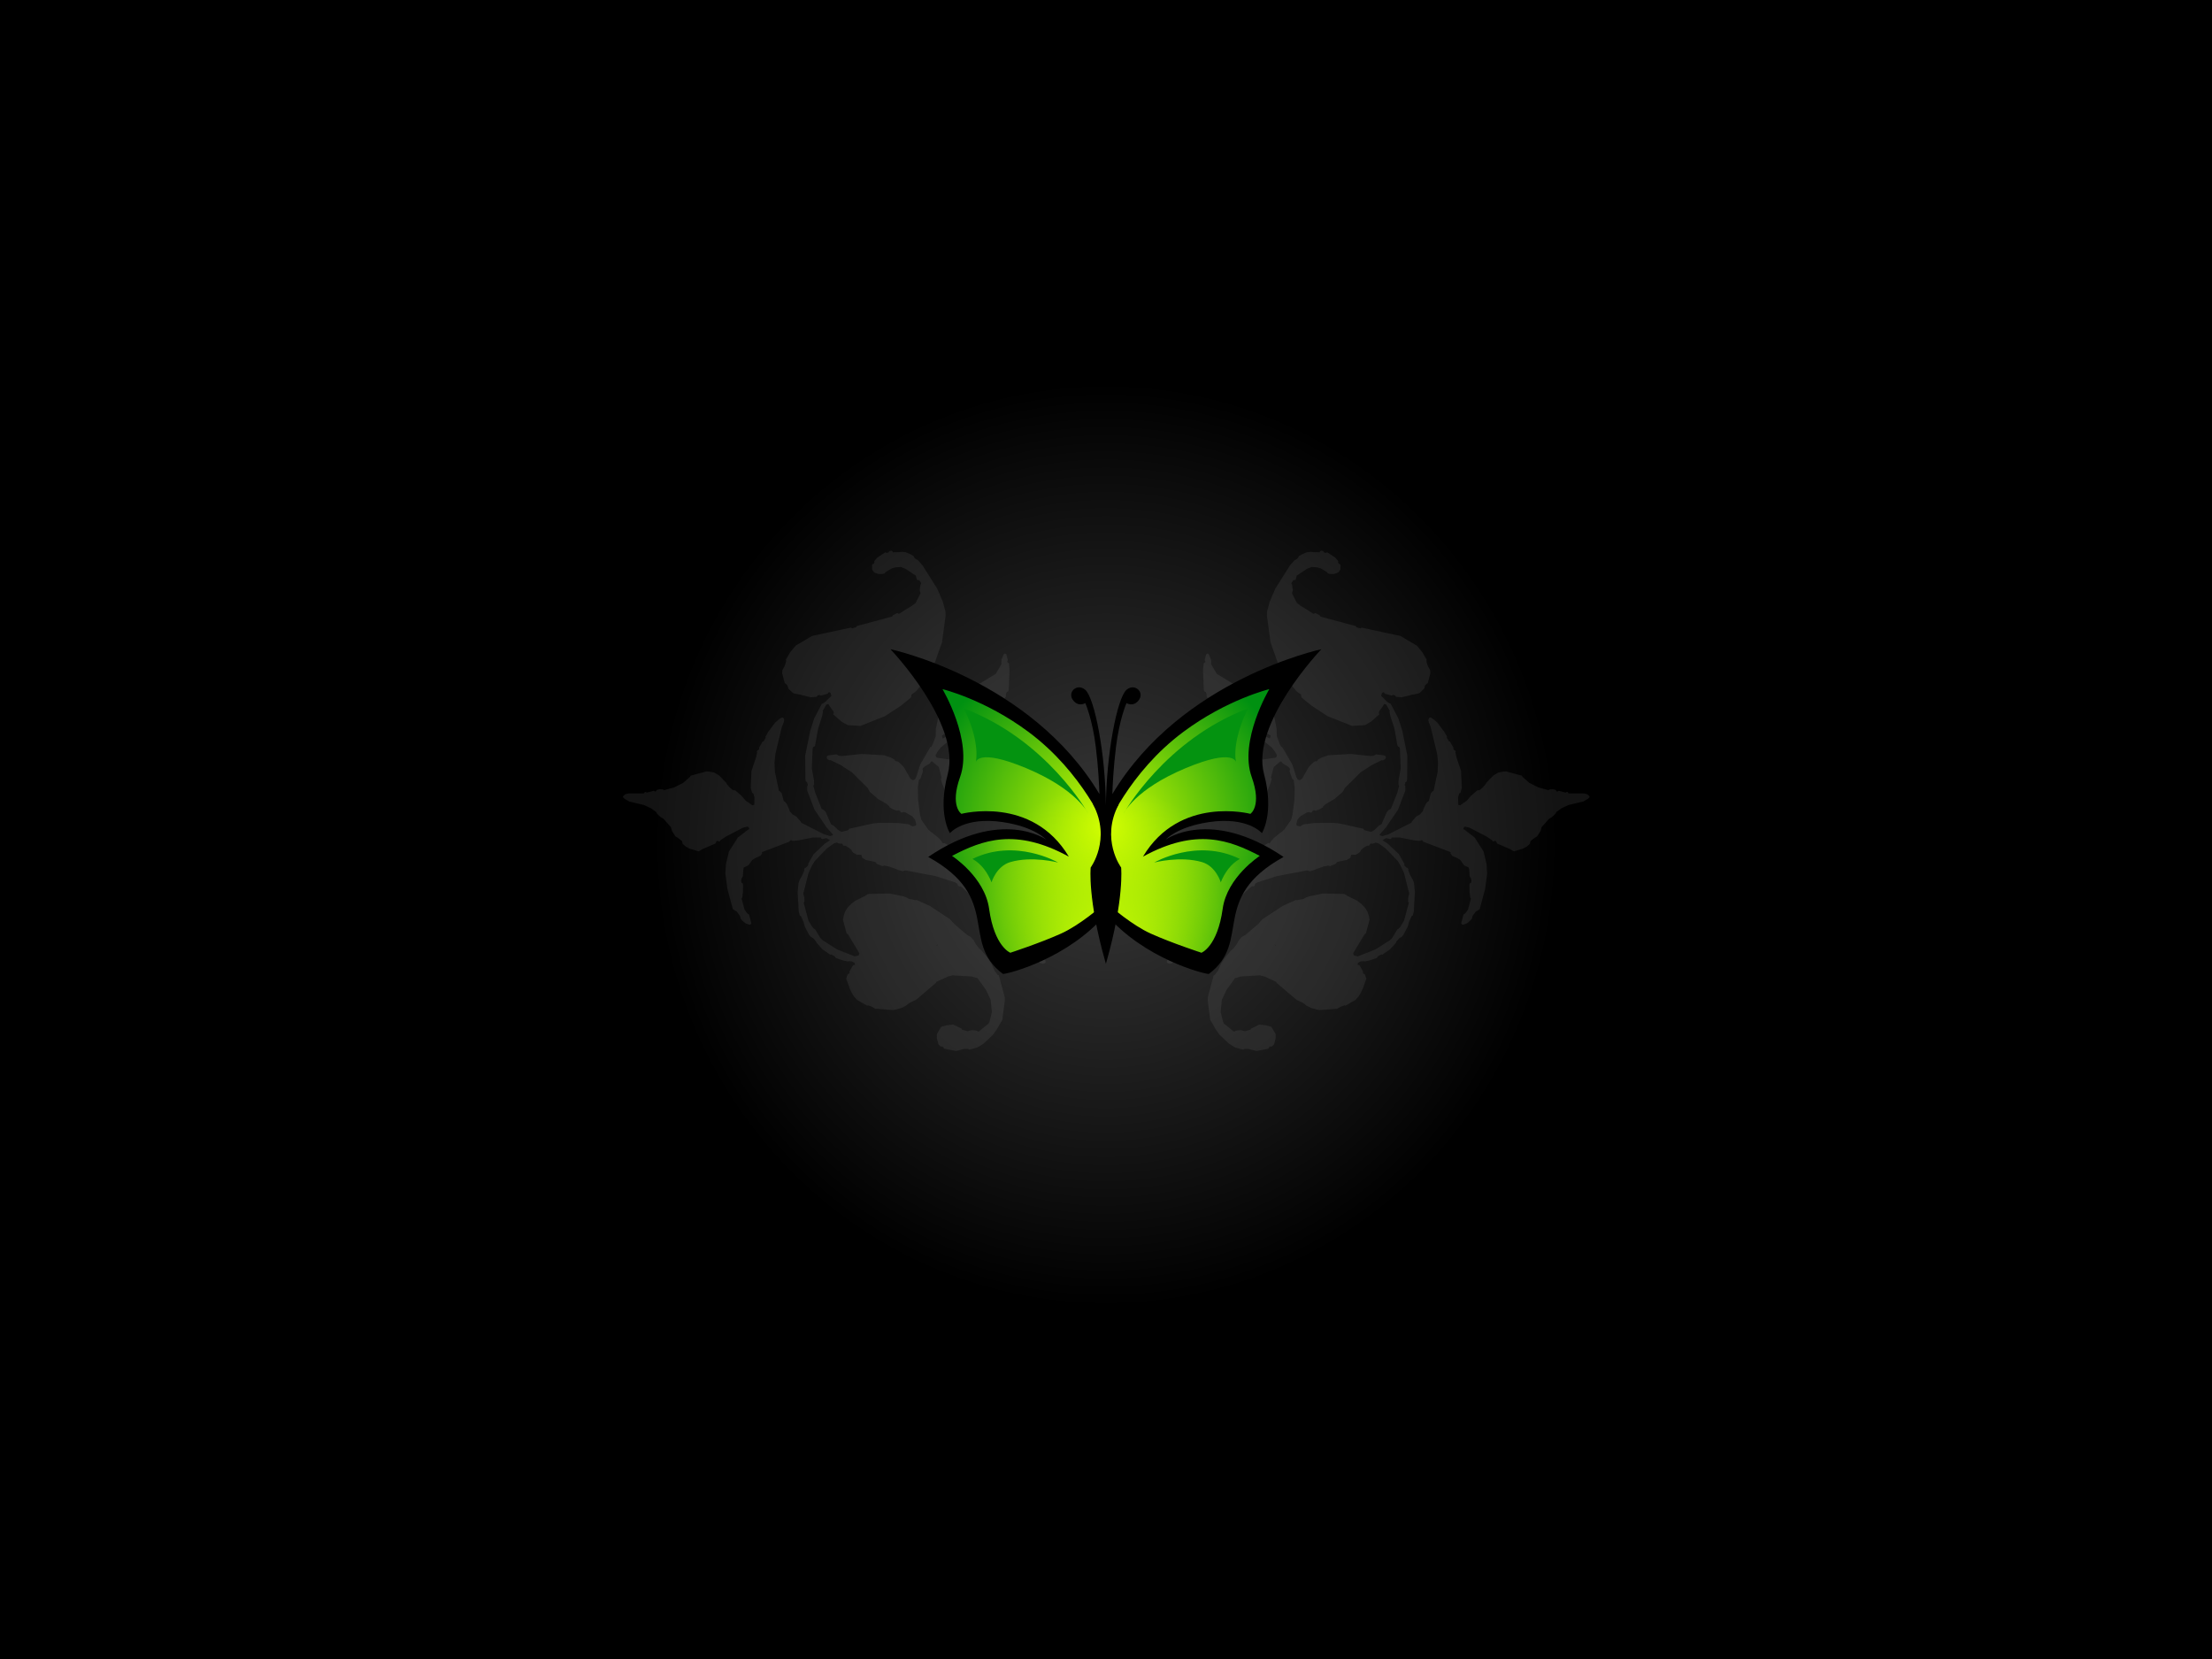 <?xml version="1.0" encoding="UTF-8" standalone="no"?>
<!-- Created with Inkscape (http://www.inkscape.org/) -->
<svg
   xmlns:dc="http://purl.org/dc/elements/1.1/"
   xmlns:cc="http://creativecommons.org/ns#"
   xmlns:rdf="http://www.w3.org/1999/02/22-rdf-syntax-ns#"
   xmlns:svg="http://www.w3.org/2000/svg"
   xmlns="http://www.w3.org/2000/svg"
   xmlns:xlink="http://www.w3.org/1999/xlink"
   xmlns:sodipodi="http://sodipodi.sourceforge.net/DTD/sodipodi-0.dtd"
   xmlns:inkscape="http://www.inkscape.org/namespaces/inkscape"
   width="1600px"
   height="1200px"
   id="svg3318"
   sodipodi:version="0.32"
   inkscape:version="0.46"
   sodipodi:docname="butterfly.svg"
   inkscape:output_extension="org.inkscape.output.svg.inkscape">
  <defs
     id="defs3320">
    <inkscape:perspective
       sodipodi:type="inkscape:persp3d"
       inkscape:vp_x="0 : 600 : 1"
       inkscape:vp_y="0 : 1000 : 0"
       inkscape:vp_z="1600 : 600 : 1"
       inkscape:persp3d-origin="800 : 400 : 1"
       id="perspective49" />
    <linearGradient
       id="linearGradient3871">
      <stop
         style="stop-color:#393939;stop-opacity:1;"
         offset="0"
         id="stop3873" />
      <stop
         style="stop-color:#000000;stop-opacity:1;"
         offset="1"
         id="stop3875" />
    </linearGradient>
    <radialGradient
       inkscape:collect="always"
       xlink:href="#linearGradient3871"
       id="radialGradient3877"
       cx="791.106"
       cy="591.828"
       fx="791.106"
       fy="591.828"
       r="800"
       gradientTransform="matrix(0,-0.418,0.409,0,557.887,941.704)"
       gradientUnits="userSpaceOnUse" />
    <radialGradient
       gradientUnits="userSpaceOnUse"
       gradientTransform="matrix(0,-0.824,0.762,0,-204.817,923.504)"
       r="279.234"
       fy="708.458"
       fx="335"
       cy="708.458"
       cx="335"
       id="radialGradient3411"
       xlink:href="#linearGradient3383"
       inkscape:collect="always" />
    <radialGradient
       gradientUnits="userSpaceOnUse"
       gradientTransform="matrix(0.909,-3.0242526e-6,-2.1863995e-8,0.907,-193.077,201.406)"
       r="279.234"
       fy="296.465"
       fx="581.222"
       cy="296.465"
       cx="581.222"
       id="radialGradient3265"
       xlink:href="#linearGradient3259"
       inkscape:collect="always" />
    <linearGradient
       id="linearGradient3259">
      <stop
         id="stop3261"
         offset="0"
         style="stop-color:#d3ff01;stop-opacity:1;" />
      <stop
         id="stop3263"
         offset="1"
         style="stop-color:#009111;stop-opacity:1;" />
    </linearGradient>
    <linearGradient
       id="linearGradient3383">
      <stop
         style="stop-color:#d3ff01;stop-opacity:1;"
         offset="0"
         id="stop3385" />
      <stop
         style="stop-color:#d3ff01;stop-opacity:0;"
         offset="1"
         id="stop3387" />
    </linearGradient>
  </defs>
  <sodipodi:namedview
     id="base"
     pagecolor="#ffffff"
     bordercolor="#666666"
     borderopacity="1.0"
     inkscape:pageopacity="0.0"
     inkscape:pageshadow="2"
     inkscape:zoom="1"
     inkscape:cx="731.15562"
     inkscape:cy="607.68849"
     inkscape:current-layer="layer1"
     inkscape:document-units="px"
     showgrid="false"
     showguides="true"
     inkscape:guide-bbox="true"
     inkscape:window-width="1280"
     inkscape:window-height="976"
     inkscape:window-x="0"
     inkscape:window-y="27">
    <sodipodi:guide
       orientation="1,0"
       position="800,683.333"
       id="guide3859" />
    <sodipodi:guide
       orientation="0,1"
       position="897.992,600.803"
       id="guide3861" />
  </sodipodi:namedview>
  <g
     id="layer1"
     inkscape:label="Layer 1"
     inkscape:groupmode="layer">
    <g
       transform="matrix(-1,0,0,1,1109.581,453.128)"
       inkscape:label="Layer 1"
       id="g3879">
      <g
         transform="matrix(3.543307e-2,0,0,3.543307e-2,-315.717,-660.177)"
         style="visibility:visible"
         id="g3881">
        <desc
           id="desc3883">Graphic</desc>
        <g
           id="g3885">
          <g
             id="g3887"
             style="fill:#030303;stroke:none">
            <path
               id="path3889"
               d="M 14066,19747 L 14050,19763 L 14050,19778 L 14066,19793 L 14081,19793 L 14081,19808 L 14066,19838 L 14050,19853 L 14035,19853 L 14020,19869 L 14020,19884 L 14005,19914 L 13975,19929 L 13960,19929 L 13944,19944 L 13944,19960 L 13914,19960 L 14020,19853 L 14020,19778 L 14066,19732 L 14066,19747 z M 13808,19763 L 13854,19763 L 13869,19778 L 13854,19808 L 13778,19808 L 13762,19793 L 13808,19763 z M 14066,19914 L 14081,19914 L 14081,19960 L 14066,19960 L 14050,19929 L 14066,19914 z M 13596,19975 L 13611,19975 L 13611,20035 L 13580,20035 L 13535,20081 L 13535,20126 L 13550,20142 L 13580,20142 L 13686,20096 L 13823,20020 L 13854,20020 L 13838,20035 L 13838,20051 L 13854,20066 L 13914,20081 L 13960,20081 L 13944,20096 L 13747,20096 L 13702,20111 L 13626,20157 L 13444,20217 L 13383,20248 L 13337,20278 L 13277,20308 L 13262,20308 L 13247,20293 L 13231,20293 L 13095,20354 L 12700,20475 L 12670,20505 L 12670,20520 L 12685,20535 L 12792,20566 L 12837,20596 L 12958,20702 L 12973,20732 L 12958,20732 L 12958,20717 L 12943,20702 L 12928,20702 L 12898,20687 L 12867,20657 L 12731,20566 L 12609,20535 L 12594,20535 L 12564,20551 L 12488,20581 L 12473,20596 L 12473,20611 L 12458,20626 L 12443,20626 L 12427,20611 L 12427,20596 L 12443,20566 L 12503,20520 L 12534,20520 L 12761,20414 L 12882,20339 L 12958,20263 L 13004,20202 L 13034,20142 L 13034,20126 L 13049,20081 L 13064,20081 L 13080,20066 L 13080,20005 L 13095,20005 L 13110,20020 L 13095,20035 L 13110,20051 L 13125,20051 L 13125,20066 L 13110,20066 L 13095,20081 L 13019,20202 L 12988,20278 L 12988,20308 L 13004,20323 L 13019,20323 L 13049,20293 L 13049,20278 L 13064,20278 L 13080,20293 L 13125,20293 L 13307,20248 L 13459,20187 L 13505,20142 L 13505,20081 L 13520,20066 L 13535,20066 L 13550,20051 L 13580,20005 L 13580,19990 L 13596,19975 z M 12397,20051 L 12412,20051 L 12412,20066 L 12382,20217 L 12367,20233 L 12367,20263 L 12397,20369 L 12443,20414 L 12443,20475 L 12412,20475 L 12382,20429 L 12382,20414 L 12351,20308 L 12336,20293 L 12336,20187 L 12351,20111 L 12367,20081 L 12397,20051 z M 13247,20339 L 13307,20339 L 13337,20354 L 13398,20414 L 13489,20475 L 13550,20490 L 13565,20490 L 13611,20520 L 13611,20535 L 13596,20535 L 13398,20445 L 13353,20399 L 13307,20369 L 13262,20369 L 13247,20354 L 13247,20339 z M 13004,20747 L 13034,20747 L 13019,20763 L 13004,20747 z M 14855,21081 L 14855,21111 L 14840,21111 L 14840,21096 L 14855,21081 z M 11243,21172 L 11243,21187 L 11228,21202 L 11228,21248 L 11212,21248 L 11197,21232 L 11197,21217 L 11243,21172 z M 14733,21172 L 14733,21187 L 14718,21202 L 14673,21232 L 14673,21202 L 14733,21172 z M 14612,21248 L 14627,21248 L 14597,21278 L 14506,21308 L 14278,21354 L 14035,21445 L 14005,21475 L 13960,21475 L 13960,21460 L 14126,21384 L 14612,21248 z M 11197,21263 L 11197,21293 L 11152,21384 L 11076,21657 L 11076,22020 L 11091,22035 L 11106,22081 L 11091,22096 L 11091,22111 L 11122,22141 L 11122,22248 L 11137,22278 L 11197,22339 L 11228,22339 L 11288,22369 L 11349,22430 L 11319,22430 L 11197,22369 L 11182,22354 L 11106,22323 L 10985,22323 L 10833,22354 L 10742,22399 L 10697,22399 L 10727,22369 L 10773,22339 L 10848,22339 L 10894,22323 L 10955,22293 L 10985,22263 L 10939,22217 L 10621,22050 L 10621,22035 L 10606,22020 L 10575,22020 L 10469,21975 L 10439,21944 L 10424,21944 L 10409,21959 L 10105,22020 L 10090,22035 L 10090,22050 L 10075,22035 L 10044,22035 L 10014,22066 L 9969,22066 L 9984,22050 L 10241,21944 L 10272,21914 L 10272,21899 L 10287,21914 L 10348,21914 L 10363,21899 L 10348,21884 L 10287,21854 L 10150,21808 L 10105,21763 L 10105,21672 L 10075,21611 L 10044,21581 L 10029,21581 L 10029,21551 L 10060,21520 L 10075,21520 L 10090,21536 L 10090,21581 L 10120,21657 L 10135,21672 L 10150,21672 L 10166,21687 L 10166,21748 L 10196,21778 L 10970,22187 L 10985,22202 L 10985,22217 L 11000,22232 L 11046,22248 L 11061,22248 L 11076,22232 L 11076,22217 L 11061,22202 L 11061,22050 L 11046,22020 L 11046,21959 L 11061,21914 L 11046,21884 L 11031,21869 L 11031,21854 L 11046,21838 L 11091,21551 L 11091,21445 L 11167,21293 L 11197,21263 z M 9771,21596 L 9802,21596 L 9862,21611 L 9877,21626 L 9877,21642 L 9832,21642 L 9802,21626 L 9771,21596 z M 9923,21642 L 9953,21672 L 9999,21687 L 10029,21687 L 10044,21702 L 10014,21717 L 9999,21717 L 9953,21687 L 9923,21672 L 9908,21657 L 9923,21642 z M 12518,21748 L 12534,21748 L 12549,21763 L 12564,21793 L 12549,21793 L 12518,21778 L 12518,21748 z M 12594,21823 L 12624,21823 L 12624,21838 L 12640,21854 L 12655,21854 L 12731,21929 L 12746,21929 L 12761,21959 L 12761,21975 L 12776,21990 L 12807,21990 L 12913,22111 L 12943,22157 L 12943,22172 L 12958,22187 L 12973,22187 L 12988,22202 L 13034,22293 L 13064,22339 L 13110,22384 L 13125,22445 L 13125,22505 L 13110,22505 L 13080,22460 L 13049,22384 L 13049,22369 L 13034,22339 L 12958,22232 L 12822,22035 L 12807,22020 L 12776,22020 L 12746,21990 L 12746,21975 L 12609,21838 L 12594,21838 L 12594,21823 z M 13914,22248 L 13929,22263 L 13944,22323 L 13914,22323 L 13914,22248 z M 13838,22263 L 13854,22263 L 13854,22278 L 13869,22323 L 13929,22445 L 13944,22490 L 13944,22505 L 13914,22475 L 13914,22445 L 13884,22369 L 13869,22354 L 13838,22354 L 13823,22369 L 13823,22339 L 13838,22354 L 13854,22339 L 13854,22308 L 13838,22293 L 13838,22263 z M 13960,22384 L 13975,22399 L 13975,22460 L 13990,22475 L 13990,22490 L 13975,22475 L 13960,22430 L 13960,22384 z M 10651,22414 L 10682,22414 L 10682,22445 L 10666,22460 L 10621,22475 L 10606,22475 L 10606,22460 L 10651,22414 z M 14870,22582 L 14855,22658 L 14840,22643 L 14840,22582 L 14870,22505 L 14870,22582 z M 10515,22520 L 10530,22520 L 10530,22536 L 10515,22536 L 10515,22520 z M 13960,22520 L 13990,22536 L 13975,22582 L 13960,22567 L 13960,22520 z M 14794,22552 L 14809,22552 L 14809,22612 L 14794,22627 L 14794,22552 z M 14916,22582 L 14931,22582 L 14931,22612 L 14916,22688 L 14900,22688 L 14900,22612 L 14916,22582 z M 10393,22658 L 10409,22658 L 10393,22703 L 10363,22703 L 10363,22688 L 10393,22658 z M 12200,22733 L 12458,22749 L 12807,22809 L 12852,22855 L 12943,22885 L 12958,22885 L 13156,23036 L 13186,23067 L 13277,23188 L 13277,23203 L 13292,23233 L 13322,23264 L 13337,23264 L 13353,23279 L 13368,23309 L 13368,23324 L 13535,23491 L 13535,23537 L 13565,23582 L 13580,23597 L 13596,23597 L 13611,23612 L 13717,23794 L 13808,24021 L 13854,24248 L 13854,24264 L 13838,24264 L 13702,23991 L 13686,23976 L 13656,23961 L 13626,23915 L 13611,23900 L 13596,23900 L 13550,23855 L 13550,23824 L 13459,23703 L 13413,23658 L 13398,23658 L 13368,23643 L 13307,23597 L 12488,23203 L 12382,23127 L 12351,23112 L 12336,23112 L 12321,23097 L 12321,23082 L 12291,23051 L 12260,23036 L 12124,22900 L 12124,22870 L 12094,22839 L 12078,22839 L 12062,22824 L 12062,22764 L 12078,22749 L 12200,22733 z M 12306,23961 L 12306,23991 L 12245,24067 L 12230,24051 L 12185,24097 L 12185,24112 L 12169,24127 L 12154,24127 L 12139,24142 L 12139,24203 L 12109,24233 L 12094,24233 L 12062,24264 L 12062,24294 L 12047,24309 L 12047,24248 L 12094,24142 L 12200,24036 L 12306,23961 z M 12776,24248 L 12807,24248 L 12807,24279 L 12761,24279 L 12746,24264 L 12655,24309 L 12594,24355 L 12549,24400 L 12458,24552 L 12458,24567 L 12367,24658 L 12321,24688 L 12260,24718 L 12245,24734 L 12245,24749 L 12260,24764 L 12367,24764 L 12443,24779 L 12458,24794 L 12488,24809 L 12503,24794 L 12518,24794 L 12534,24809 L 12655,24809 L 12655,24855 L 12624,24855 L 12564,24824 L 12549,24809 L 12534,24809 L 12518,24824 L 12488,24824 L 12443,24809 L 12427,24794 L 12412,24794 L 12397,24809 L 12382,24809 L 12367,24794 L 12275,24794 L 12260,24779 L 12230,24779 L 12215,24794 L 12215,24824 L 12230,24839 L 12245,24839 L 12245,24930 L 12260,24945 L 12260,24961 L 12245,24976 L 12245,25006 L 12260,25021 L 12260,25036 L 12245,25082 L 12230,25097 L 12230,25021 L 12245,25006 L 12245,24961 L 12230,24945 L 12215,24915 L 12185,24824 L 12185,24794 L 12139,24749 L 12001,24688 L 11971,24688 L 11956,24703 L 11941,24734 L 11925,24794 L 11895,24839 L 11880,24855 L 11880,24839 L 11895,24824 L 11925,24749 L 11925,24643 L 11880,24597 L 11880,24582 L 11925,24582 L 11971,24536 L 11986,24491 L 11986,24446 L 12017,24446 L 12017,24461 L 12001,24476 L 12001,24491 L 12017,24506 L 12017,24521 L 12001,24536 L 12001,24643 L 12017,24658 L 12078,24703 L 12139,24734 L 12185,24734 L 12200,24718 L 12200,24703 L 12230,24673 L 12245,24673 L 12306,24658 L 12351,24627 L 12382,24597 L 12382,24582 L 12488,24430 L 12624,24294 L 12700,24264 L 12776,24248 z M 12032,24339 L 12032,24385 L 12017,24385 L 12017,24355 L 12032,24339 z M 12958,24446 L 12973,24446 L 12973,24461 L 12958,24461 L 12958,24446 z M 12973,24506 L 13004,24506 L 13019,24552 L 13019,24597 L 13034,24612 L 13095,24612 L 13110,24627 L 13080,24627 L 13064,24643 L 13034,24688 L 13019,24718 L 13004,24718 L 13004,24658 L 12988,24643 L 12928,24643 L 12913,24658 L 12913,24688 L 12898,24703 L 12882,24703 L 12852,24718 L 12807,24764 L 12746,24794 L 12731,24809 L 12746,24824 L 12776,24839 L 12837,24855 L 13034,24915 L 13080,24915 L 13095,24930 L 13095,24945 L 13034,24945 L 13034,24930 L 13019,24915 L 12761,24855 L 12700,24809 L 12700,24779 L 12715,24764 L 12761,24764 L 12807,24734 L 12852,24688 L 12973,24627 L 13004,24597 L 13004,24567 L 12988,24552 L 12973,24552 L 12958,24536 L 12973,24506 z M 11804,24521 L 11820,24536 L 11804,24536 L 11804,24521 z M 11835,24552 L 11850,24567 L 11820,24567 L 11835,24552 z M 11835,24915 L 11850,24915 L 11850,24945 L 11820,24945 L 11820,24930 L 11835,24915 z M 12670,24930 L 12685,24930 L 12685,24945 L 12670,24930 z M 12700,24961 L 12715,24961 L 12731,24991 L 12731,25006 L 12700,25036 L 12700,24961 z M 13110,24961 L 13156,24961 L 13201,25006 L 13201,25021 L 13156,24991 L 13125,24976 L 13110,24961 z M 13247,25036 L 13247,25051 L 13231,25051 L 13247,25036 z M 13262,25067 L 13277,25067 L 13307,25097 L 13292,25112 L 13262,25067 z M 12215,25112 L 12215,25157 L 12200,25157 L 12200,25127 L 12215,25112 z M 13702,18778 L 13717,18793 L 13747,18793 L 13762,18778 L 13793,18778 L 13808,18793 L 13808,18808 L 13944,18838 L 13990,18853 L 14050,18899 L 14096,18944 L 14096,18960 L 14111,18990 L 14142,19020 L 14187,19111 L 14309,19505 L 14339,19717 L 14339,19869 L 14324,19929 L 14172,20293 L 13975,20581 L 13762,20793 L 13611,20899 L 13580,20914 L 13535,20929 L 13520,20944 L 13520,20959 L 13505,20975 L 13337,21050 L 13064,21141 L 12670,21187 L 12488,21126 L 12412,21050 L 12321,20914 L 12336,20899 L 12336,20869 L 12306,20793 L 12291,20747 L 12260,20747 L 12185,20823 L 12185,20838 L 12154,20899 L 12047,21066 L 11941,21293 L 11925,21308 L 11910,21308 L 11895,21323 L 11804,21611 L 11789,21793 L 11774,21854 L 11759,21869 L 11759,21975 L 11789,22232 L 11820,22263 L 11835,22293 L 11865,22490 L 11895,22520 L 11925,22567 L 11941,22597 L 11986,22643 L 12094,22643 L 12109,22627 L 12473,22643 L 12564,22658 L 12837,22733 L 12988,22794 L 13034,22839 L 13080,22839 L 13095,22824 L 13095,22749 L 13064,22688 L 12988,22612 L 12958,22597 L 12928,22597 L 12913,22582 L 12913,22567 L 12898,22552 L 12867,22552 L 12822,22520 L 12776,22475 L 12776,22460 L 12746,22414 L 12640,22308 L 12549,22172 L 12534,22111 L 12367,21823 L 12230,21672 L 12109,21566 L 12094,21566 L 12062,21536 L 12062,21505 L 12078,21490 L 12109,21490 L 12215,21505 L 12245,21536 L 12291,21551 L 12579,21596 L 12898,21702 L 12988,21763 L 13034,21808 L 13034,21823 L 13049,21838 L 13064,21838 L 13080,21854 L 13110,21899 L 13140,21959 L 13186,22141 L 13216,22172 L 13247,22172 L 13277,22141 L 13383,21975 L 13596,21763 L 13611,21763 L 13641,21732 L 13717,21626 L 13747,21520 L 13823,21369 L 13899,21263 L 13914,21248 L 13929,21248 L 13960,21217 L 13960,21202 L 13990,21172 L 14081,21111 L 14172,21081 L 14567,21035 L 14824,20959 L 14946,20838 L 14946,20823 L 14961,20778 L 15006,20717 L 15022,20702 L 15037,20702 L 15052,20717 L 15052,20808 L 15037,20823 L 15037,20838 L 15052,20853 L 15052,20869 L 15037,20959 L 14946,21248 L 14931,21263 L 14916,21263 L 14900,21278 L 14885,21308 L 14885,21323 L 14779,21414 L 14733,21445 L 14567,21505 L 13975,21596 L 13808,21642 L 13808,21687 L 13960,21657 L 14005,21642 L 14020,21626 L 14172,21626 L 14384,21657 L 14491,21687 L 14582,21732 L 14612,21763 L 14658,21793 L 14673,21793 L 14840,21959 L 14870,22005 L 14870,22035 L 14916,22141 L 15022,22248 L 15052,22293 L 15128,22475 L 15143,22552 L 15143,22567 L 15112,22673 L 15067,22779 L 15022,22855 L 15006,22870 L 14946,22900 L 14855,22930 L 14840,22930 L 14794,22915 L 14703,22839 L 14703,22824 L 14658,22673 L 14642,22643 L 14627,22627 L 14627,22445 L 14703,22339 L 14794,22248 L 14824,22157 L 14824,22081 L 14809,22050 L 14794,22050 L 14779,22035 L 14764,22005 L 14703,21944 L 14673,21929 L 14658,21929 L 14627,21899 L 14627,21884 L 14612,21854 L 14597,21838 L 14582,21838 L 14551,21823 L 14521,21793 L 14339,21717 L 14248,21702 L 13990,21702 L 13747,21808 L 13686,21854 L 13641,21899 L 13641,21929 L 13656,21944 L 13869,22035 L 13914,22066 L 13975,22126 L 14020,22187 L 14081,22339 L 14172,22749 L 14172,22839 L 14157,22855 L 14111,22855 L 13975,22779 L 13884,22733 L 13838,22703 L 13823,22688 L 13823,22673 L 13778,22627 L 13762,22627 L 13717,22582 L 13656,22505 L 13641,22460 L 13626,22339 L 13626,22263 L 13641,22248 L 13641,22081 L 13565,21975 L 13550,21975 L 13535,21990 L 13505,22005 L 13444,22020 L 13413,22035 L 13398,22050 L 13398,22081 L 13337,22172 L 13322,22187 L 13307,22187 L 13262,22293 L 13216,22475 L 13186,22703 L 13186,22779 L 13247,22945 L 13277,22991 L 13292,23006 L 13368,23112 L 13398,23173 L 13398,23188 L 13413,23203 L 13429,23203 L 13520,23294 L 13520,23324 L 13550,23385 L 13565,23385 L 13580,23400 L 13580,23415 L 13884,23900 L 13884,23915 L 13869,23930 L 13884,23930 L 13899,23945 L 13914,23991 L 14005,24521 L 14096,24703 L 14172,24809 L 14278,24915 L 14324,24976 L 14354,25067 L 14369,25173 L 14399,25233 L 14430,25279 L 14430,25309 L 14415,25324 L 14384,25324 L 14354,25309 L 14339,25294 L 14339,25279 L 14309,25218 L 14278,25188 L 14263,25157 L 14263,25097 L 14248,25036 L 14233,25006 L 14218,24991 L 14187,24976 L 14142,24961 L 14050,24870 L 14050,24855 L 14020,24839 L 14005,24839 L 13990,24824 L 13884,24627 L 13747,24279 L 13505,23900 L 13489,23885 L 13474,23885 L 13459,23870 L 13459,23839 L 13429,23809 L 13171,23643 L 12761,23446 L 12715,23446 L 12640,23400 L 12624,23385 L 12534,23324 L 12473,23294 L 12443,23294 L 12382,23248 L 12367,23233 L 12367,23218 L 12351,23203 L 12230,23142 L 12185,23097 L 12185,23051 L 12139,23036 L 12124,23036 L 12078,22991 L 12062,22961 L 12062,22945 L 12032,22900 L 11986,22855 L 11971,22855 L 11956,22839 L 11956,22824 L 11941,22809 L 11925,22809 L 11895,22794 L 11880,22779 L 11835,22779 L 11713,22824 L 11486,22961 L 11425,23021 L 11349,23112 L 11197,23385 L 11197,23446 L 11182,23506 L 11167,23521 L 11167,23794 L 11197,23900 L 11212,23930 L 11228,23945 L 11273,24097 L 11303,24142 L 11471,24324 L 11698,24491 L 11759,24491 L 11774,24461 L 11683,24142 L 11668,24127 L 11668,23915 L 11698,23855 L 11728,23809 L 11774,23764 L 11850,23718 L 11925,23688 L 12078,23658 L 12124,23643 L 12139,23643 L 12443,23718 L 12624,23809 L 12670,23839 L 12700,23870 L 12792,23915 L 12807,23915 L 12973,24051 L 13216,24324 L 13262,24415 L 13398,24612 L 13444,24658 L 13474,24718 L 13489,24779 L 13520,24855 L 13550,24900 L 13611,25036 L 13641,25127 L 13656,25233 L 13686,25309 L 13702,25324 L 13702,25658 L 13686,25718 L 13580,25976 L 13459,26097 L 13383,26158 L 13216,26248 L 13110,26279 L 12988,26279 L 12973,26264 L 12913,26248 L 12792,26248 L 12640,26173 L 12624,26158 L 12624,26142 L 12609,26127 L 12594,26127 L 12579,26112 L 12564,26082 L 12564,25991 L 12579,25930 L 12670,25840 L 12761,25840 L 12852,25855 L 12958,25946 L 12958,25961 L 13034,26006 L 13095,26006 L 13140,26021 L 13171,26036 L 13186,26052 L 13201,26052 L 13368,25976 L 13383,25961 L 13459,25824 L 13489,25643 L 13459,25476 L 13383,25279 L 13307,25233 L 13034,25142 L 12958,25142 L 12776,25173 L 12761,25188 L 12412,25354 L 12321,25370 L 12275,25385 L 12245,25400 L 12169,25415 L 12047,25415 L 11789,25324 L 11744,25279 L 11698,25248 L 11683,25248 L 11561,25127 L 11531,25067 L 11516,25021 L 11501,24945 L 11486,24779 L 11516,24734 L 11531,24718 L 11546,24718 L 11561,24703 L 11561,24688 L 11637,24612 L 11668,24612 L 11668,24582 L 11637,24552 L 11592,24536 L 11577,24536 L 11516,24506 L 11425,24446 L 11410,24430 L 11410,24415 L 11364,24370 L 11349,24370 L 11258,24264 L 11197,24142 L 11197,24127 L 11167,24067 L 11137,24036 L 11122,24006 L 11091,23870 L 11091,23794 L 11076,23703 L 11061,23688 L 11061,23627 L 11122,23339 L 11167,23218 L 11197,23173 L 11258,23112 L 11303,23051 L 11303,23036 L 11319,23021 L 11334,23021 L 11364,23006 L 11380,22991 L 11380,22976 L 11501,22855 L 11698,22749 L 11789,22718 L 11744,22673 L 11683,22673 L 11668,22658 L 11668,22643 L 11546,22612 L 11319,22597 L 11243,22582 L 11228,22567 L 11212,22567 L 11197,22582 L 10758,22627 L 10758,22643 L 10727,22673 L 10636,22688 L 10590,22703 L 10515,22764 L 10439,22779 L 10424,22809 L 10393,22900 L 10363,22930 L 10348,22961 L 10348,22991 L 10363,23006 L 10363,23021 L 10333,23127 L 10302,23203 L 10287,23218 L 10287,23385 L 10302,23430 L 10317,23461 L 10333,23476 L 10333,23612 L 10317,23627 L 10302,23627 L 10257,23597 L 10241,23582 L 10211,23537 L 10196,23506 L 10196,23461 L 10166,23385 L 10120,23339 L 10120,23021 L 10150,22794 L 10196,22658 L 10287,22490 L 10469,22323 L 10651,22248 L 10666,22248 L 10666,22217 L 10651,22202 L 10575,22202 L 10302,22263 L 10211,22293 L 10196,22308 L 10181,22308 L 10166,22293 L 10150,22293 L 10120,22323 L 9908,22354 L 9862,22369 L 9847,22369 L 9726,22293 L 9680,22248 L 9650,22202 L 9650,22157 L 9604,22096 L 9574,22066 L 9544,21975 L 9544,21914 L 9468,21763 L 9437,21732 L 9407,21687 L 9392,21657 L 9392,21642 L 9331,21566 L 9240,21490 L 9043,21384 L 8982,21323 L 8967,21293 L 8982,21278 L 9013,21263 L 9058,21263 L 9286,21323 L 9301,21308 L 9316,21308 L 9331,21323 L 9437,21323 L 9453,21339 L 9468,21339 L 9483,21323 L 9528,21323 L 9574,21339 L 9589,21354 L 9741,21354 L 9892,21323 L 10014,21263 L 10029,21248 L 10272,21248 L 10317,21263 L 10378,21293 L 10439,21354 L 10515,21490 L 10515,21505 L 10545,21566 L 10575,21611 L 10590,21626 L 10606,21626 L 10621,21642 L 10682,21732 L 10727,21823 L 10803,21914 L 10833,21914 L 10864,21808 L 10864,21748 L 10848,21732 L 10848,21657 L 10924,21414 L 11046,21232 L 11076,21172 L 11076,21157 L 11091,21141 L 11106,21141 L 11122,21126 L 11122,21111 L 11197,21035 L 11212,21035 L 11258,20990 L 11258,20975 L 11319,20914 L 11455,20808 L 11516,20778 L 11561,20763 L 11577,20763 L 11592,20778 L 11592,20808 L 11577,20838 L 11531,20899 L 11334,21263 L 11288,21384 L 11258,21520 L 11243,21808 L 11258,21823 L 11273,21854 L 11273,21975 L 11288,21990 L 11303,22020 L 11319,22111 L 11319,22141 L 11349,22202 L 11395,22248 L 11440,22339 L 11440,22354 L 11728,22612 L 11804,22658 L 11850,22658 L 11850,22643 L 11789,22520 L 11683,22217 L 11652,21914 L 11668,21854 L 11683,21838 L 11683,21793 L 11668,21778 L 11668,21748 L 11759,21399 L 11925,21066 L 12032,20899 L 12200,20717 L 12215,20717 L 12260,20702 L 12367,20641 L 12367,20596 L 12351,20581 L 12336,20581 L 12321,20596 L 12215,20596 L 12200,20581 L 12169,20581 L 12154,20596 L 12139,20596 L 12062,20581 L 11925,20505 L 11835,20460 L 11820,20445 L 11774,20369 L 11774,20323 L 11759,20293 L 11744,20278 L 11744,20126 L 11759,20081 L 11804,20035 L 11835,19990 L 11850,19960 L 11850,19944 L 11941,19853 L 12047,19778 L 12321,19702 L 12913,19732 L 12928,19747 L 12988,19747 L 13004,19732 L 13550,19732 L 13565,19717 L 13626,19702 L 13641,19702 L 13656,19717 L 13671,19717 L 13762,19687 L 13869,19657 L 13944,19626 L 14050,19505 L 14050,19460 L 14081,19384 L 14096,19369 L 14096,19354 L 14081,19308 L 14066,19308 L 14050,19293 L 14050,19233 L 13929,19096 L 13869,19051 L 13793,19035 L 13732,19035 L 13626,19066 L 13611,19081 L 13580,19081 L 13520,19066 L 13474,19035 L 13459,19020 L 13444,18975 L 13459,18914 L 13474,18899 L 13489,18899 L 13505,18884 L 13505,18869 L 13520,18853 L 13565,18823 L 13702,18778 z" />
          </g>
        </g>
      </g>
    </g>
    <rect
       style="opacity:1;fill:url(#radialGradient3877);fill-opacity:1;fill-rule:nonzero;stroke:none;stroke-width:2;stroke-linecap:round;stroke-linejoin:round;stroke-miterlimit:4;stroke-dasharray:none;stroke-opacity:1"
       id="rect3328"
       width="1600"
       height="1200"
       x="0"
       y="0" />
    <g
       id="g3852"
       inkscape:label="Layer 1"
       transform="matrix(1.32,-0.354,0.354,1.32,414.48,452.716)"
       style="fill:#939393;fill-opacity:0.133">
      <g
         id="g2049"
         style="fill:#939393;fill-opacity:0.133;visibility:visible"
         transform="matrix(3.543307e-2,0,0,3.543307e-2,-315.717,-660.177)">
        <desc
           id="desc2051">Graphic</desc>
        <g
           id="g2053"
           style="fill:#939393;fill-opacity:0.133">
          <g
             style="fill:#939393;fill-opacity:0.133;stroke:none"
             id="g2055">
            <path
               d="M 14066,19747 L 14050,19763 L 14050,19778 L 14066,19793 L 14081,19793 L 14081,19808 L 14066,19838 L 14050,19853 L 14035,19853 L 14020,19869 L 14020,19884 L 14005,19914 L 13975,19929 L 13960,19929 L 13944,19944 L 13944,19960 L 13914,19960 L 14020,19853 L 14020,19778 L 14066,19732 L 14066,19747 z M 13808,19763 L 13854,19763 L 13869,19778 L 13854,19808 L 13778,19808 L 13762,19793 L 13808,19763 z M 14066,19914 L 14081,19914 L 14081,19960 L 14066,19960 L 14050,19929 L 14066,19914 z M 13596,19975 L 13611,19975 L 13611,20035 L 13580,20035 L 13535,20081 L 13535,20126 L 13550,20142 L 13580,20142 L 13686,20096 L 13823,20020 L 13854,20020 L 13838,20035 L 13838,20051 L 13854,20066 L 13914,20081 L 13960,20081 L 13944,20096 L 13747,20096 L 13702,20111 L 13626,20157 L 13444,20217 L 13383,20248 L 13337,20278 L 13277,20308 L 13262,20308 L 13247,20293 L 13231,20293 L 13095,20354 L 12700,20475 L 12670,20505 L 12670,20520 L 12685,20535 L 12792,20566 L 12837,20596 L 12958,20702 L 12973,20732 L 12958,20732 L 12958,20717 L 12943,20702 L 12928,20702 L 12898,20687 L 12867,20657 L 12731,20566 L 12609,20535 L 12594,20535 L 12564,20551 L 12488,20581 L 12473,20596 L 12473,20611 L 12458,20626 L 12443,20626 L 12427,20611 L 12427,20596 L 12443,20566 L 12503,20520 L 12534,20520 L 12761,20414 L 12882,20339 L 12958,20263 L 13004,20202 L 13034,20142 L 13034,20126 L 13049,20081 L 13064,20081 L 13080,20066 L 13080,20005 L 13095,20005 L 13110,20020 L 13095,20035 L 13110,20051 L 13125,20051 L 13125,20066 L 13110,20066 L 13095,20081 L 13019,20202 L 12988,20278 L 12988,20308 L 13004,20323 L 13019,20323 L 13049,20293 L 13049,20278 L 13064,20278 L 13080,20293 L 13125,20293 L 13307,20248 L 13459,20187 L 13505,20142 L 13505,20081 L 13520,20066 L 13535,20066 L 13550,20051 L 13580,20005 L 13580,19990 L 13596,19975 z M 12397,20051 L 12412,20051 L 12412,20066 L 12382,20217 L 12367,20233 L 12367,20263 L 12397,20369 L 12443,20414 L 12443,20475 L 12412,20475 L 12382,20429 L 12382,20414 L 12351,20308 L 12336,20293 L 12336,20187 L 12351,20111 L 12367,20081 L 12397,20051 z M 13247,20339 L 13307,20339 L 13337,20354 L 13398,20414 L 13489,20475 L 13550,20490 L 13565,20490 L 13611,20520 L 13611,20535 L 13596,20535 L 13398,20445 L 13353,20399 L 13307,20369 L 13262,20369 L 13247,20354 L 13247,20339 z M 13004,20747 L 13034,20747 L 13019,20763 L 13004,20747 z M 14855,21081 L 14855,21111 L 14840,21111 L 14840,21096 L 14855,21081 z M 11243,21172 L 11243,21187 L 11228,21202 L 11228,21248 L 11212,21248 L 11197,21232 L 11197,21217 L 11243,21172 z M 14733,21172 L 14733,21187 L 14718,21202 L 14673,21232 L 14673,21202 L 14733,21172 z M 14612,21248 L 14627,21248 L 14597,21278 L 14506,21308 L 14278,21354 L 14035,21445 L 14005,21475 L 13960,21475 L 13960,21460 L 14126,21384 L 14612,21248 z M 11197,21263 L 11197,21293 L 11152,21384 L 11076,21657 L 11076,22020 L 11091,22035 L 11106,22081 L 11091,22096 L 11091,22111 L 11122,22141 L 11122,22248 L 11137,22278 L 11197,22339 L 11228,22339 L 11288,22369 L 11349,22430 L 11319,22430 L 11197,22369 L 11182,22354 L 11106,22323 L 10985,22323 L 10833,22354 L 10742,22399 L 10697,22399 L 10727,22369 L 10773,22339 L 10848,22339 L 10894,22323 L 10955,22293 L 10985,22263 L 10939,22217 L 10621,22050 L 10621,22035 L 10606,22020 L 10575,22020 L 10469,21975 L 10439,21944 L 10424,21944 L 10409,21959 L 10105,22020 L 10090,22035 L 10090,22050 L 10075,22035 L 10044,22035 L 10014,22066 L 9969,22066 L 9984,22050 L 10241,21944 L 10272,21914 L 10272,21899 L 10287,21914 L 10348,21914 L 10363,21899 L 10348,21884 L 10287,21854 L 10150,21808 L 10105,21763 L 10105,21672 L 10075,21611 L 10044,21581 L 10029,21581 L 10029,21551 L 10060,21520 L 10075,21520 L 10090,21536 L 10090,21581 L 10120,21657 L 10135,21672 L 10150,21672 L 10166,21687 L 10166,21748 L 10196,21778 L 10970,22187 L 10985,22202 L 10985,22217 L 11000,22232 L 11046,22248 L 11061,22248 L 11076,22232 L 11076,22217 L 11061,22202 L 11061,22050 L 11046,22020 L 11046,21959 L 11061,21914 L 11046,21884 L 11031,21869 L 11031,21854 L 11046,21838 L 11091,21551 L 11091,21445 L 11167,21293 L 11197,21263 z M 9771,21596 L 9802,21596 L 9862,21611 L 9877,21626 L 9877,21642 L 9832,21642 L 9802,21626 L 9771,21596 z M 9923,21642 L 9953,21672 L 9999,21687 L 10029,21687 L 10044,21702 L 10014,21717 L 9999,21717 L 9953,21687 L 9923,21672 L 9908,21657 L 9923,21642 z M 12518,21748 L 12534,21748 L 12549,21763 L 12564,21793 L 12549,21793 L 12518,21778 L 12518,21748 z M 12594,21823 L 12624,21823 L 12624,21838 L 12640,21854 L 12655,21854 L 12731,21929 L 12746,21929 L 12761,21959 L 12761,21975 L 12776,21990 L 12807,21990 L 12913,22111 L 12943,22157 L 12943,22172 L 12958,22187 L 12973,22187 L 12988,22202 L 13034,22293 L 13064,22339 L 13110,22384 L 13125,22445 L 13125,22505 L 13110,22505 L 13080,22460 L 13049,22384 L 13049,22369 L 13034,22339 L 12958,22232 L 12822,22035 L 12807,22020 L 12776,22020 L 12746,21990 L 12746,21975 L 12609,21838 L 12594,21838 L 12594,21823 z M 13914,22248 L 13929,22263 L 13944,22323 L 13914,22323 L 13914,22248 z M 13838,22263 L 13854,22263 L 13854,22278 L 13869,22323 L 13929,22445 L 13944,22490 L 13944,22505 L 13914,22475 L 13914,22445 L 13884,22369 L 13869,22354 L 13838,22354 L 13823,22369 L 13823,22339 L 13838,22354 L 13854,22339 L 13854,22308 L 13838,22293 L 13838,22263 z M 13960,22384 L 13975,22399 L 13975,22460 L 13990,22475 L 13990,22490 L 13975,22475 L 13960,22430 L 13960,22384 z M 10651,22414 L 10682,22414 L 10682,22445 L 10666,22460 L 10621,22475 L 10606,22475 L 10606,22460 L 10651,22414 z M 14870,22582 L 14855,22658 L 14840,22643 L 14840,22582 L 14870,22505 L 14870,22582 z M 10515,22520 L 10530,22520 L 10530,22536 L 10515,22536 L 10515,22520 z M 13960,22520 L 13990,22536 L 13975,22582 L 13960,22567 L 13960,22520 z M 14794,22552 L 14809,22552 L 14809,22612 L 14794,22627 L 14794,22552 z M 14916,22582 L 14931,22582 L 14931,22612 L 14916,22688 L 14900,22688 L 14900,22612 L 14916,22582 z M 10393,22658 L 10409,22658 L 10393,22703 L 10363,22703 L 10363,22688 L 10393,22658 z M 12200,22733 L 12458,22749 L 12807,22809 L 12852,22855 L 12943,22885 L 12958,22885 L 13156,23036 L 13186,23067 L 13277,23188 L 13277,23203 L 13292,23233 L 13322,23264 L 13337,23264 L 13353,23279 L 13368,23309 L 13368,23324 L 13535,23491 L 13535,23537 L 13565,23582 L 13580,23597 L 13596,23597 L 13611,23612 L 13717,23794 L 13808,24021 L 13854,24248 L 13854,24264 L 13838,24264 L 13702,23991 L 13686,23976 L 13656,23961 L 13626,23915 L 13611,23900 L 13596,23900 L 13550,23855 L 13550,23824 L 13459,23703 L 13413,23658 L 13398,23658 L 13368,23643 L 13307,23597 L 12488,23203 L 12382,23127 L 12351,23112 L 12336,23112 L 12321,23097 L 12321,23082 L 12291,23051 L 12260,23036 L 12124,22900 L 12124,22870 L 12094,22839 L 12078,22839 L 12062,22824 L 12062,22764 L 12078,22749 L 12200,22733 z M 12306,23961 L 12306,23991 L 12245,24067 L 12230,24051 L 12185,24097 L 12185,24112 L 12169,24127 L 12154,24127 L 12139,24142 L 12139,24203 L 12109,24233 L 12094,24233 L 12062,24264 L 12062,24294 L 12047,24309 L 12047,24248 L 12094,24142 L 12200,24036 L 12306,23961 z M 12776,24248 L 12807,24248 L 12807,24279 L 12761,24279 L 12746,24264 L 12655,24309 L 12594,24355 L 12549,24400 L 12458,24552 L 12458,24567 L 12367,24658 L 12321,24688 L 12260,24718 L 12245,24734 L 12245,24749 L 12260,24764 L 12367,24764 L 12443,24779 L 12458,24794 L 12488,24809 L 12503,24794 L 12518,24794 L 12534,24809 L 12655,24809 L 12655,24855 L 12624,24855 L 12564,24824 L 12549,24809 L 12534,24809 L 12518,24824 L 12488,24824 L 12443,24809 L 12427,24794 L 12412,24794 L 12397,24809 L 12382,24809 L 12367,24794 L 12275,24794 L 12260,24779 L 12230,24779 L 12215,24794 L 12215,24824 L 12230,24839 L 12245,24839 L 12245,24930 L 12260,24945 L 12260,24961 L 12245,24976 L 12245,25006 L 12260,25021 L 12260,25036 L 12245,25082 L 12230,25097 L 12230,25021 L 12245,25006 L 12245,24961 L 12230,24945 L 12215,24915 L 12185,24824 L 12185,24794 L 12139,24749 L 12001,24688 L 11971,24688 L 11956,24703 L 11941,24734 L 11925,24794 L 11895,24839 L 11880,24855 L 11880,24839 L 11895,24824 L 11925,24749 L 11925,24643 L 11880,24597 L 11880,24582 L 11925,24582 L 11971,24536 L 11986,24491 L 11986,24446 L 12017,24446 L 12017,24461 L 12001,24476 L 12001,24491 L 12017,24506 L 12017,24521 L 12001,24536 L 12001,24643 L 12017,24658 L 12078,24703 L 12139,24734 L 12185,24734 L 12200,24718 L 12200,24703 L 12230,24673 L 12245,24673 L 12306,24658 L 12351,24627 L 12382,24597 L 12382,24582 L 12488,24430 L 12624,24294 L 12700,24264 L 12776,24248 z M 12032,24339 L 12032,24385 L 12017,24385 L 12017,24355 L 12032,24339 z M 12958,24446 L 12973,24446 L 12973,24461 L 12958,24461 L 12958,24446 z M 12973,24506 L 13004,24506 L 13019,24552 L 13019,24597 L 13034,24612 L 13095,24612 L 13110,24627 L 13080,24627 L 13064,24643 L 13034,24688 L 13019,24718 L 13004,24718 L 13004,24658 L 12988,24643 L 12928,24643 L 12913,24658 L 12913,24688 L 12898,24703 L 12882,24703 L 12852,24718 L 12807,24764 L 12746,24794 L 12731,24809 L 12746,24824 L 12776,24839 L 12837,24855 L 13034,24915 L 13080,24915 L 13095,24930 L 13095,24945 L 13034,24945 L 13034,24930 L 13019,24915 L 12761,24855 L 12700,24809 L 12700,24779 L 12715,24764 L 12761,24764 L 12807,24734 L 12852,24688 L 12973,24627 L 13004,24597 L 13004,24567 L 12988,24552 L 12973,24552 L 12958,24536 L 12973,24506 z M 11804,24521 L 11820,24536 L 11804,24536 L 11804,24521 z M 11835,24552 L 11850,24567 L 11820,24567 L 11835,24552 z M 11835,24915 L 11850,24915 L 11850,24945 L 11820,24945 L 11820,24930 L 11835,24915 z M 12670,24930 L 12685,24930 L 12685,24945 L 12670,24930 z M 12700,24961 L 12715,24961 L 12731,24991 L 12731,25006 L 12700,25036 L 12700,24961 z M 13110,24961 L 13156,24961 L 13201,25006 L 13201,25021 L 13156,24991 L 13125,24976 L 13110,24961 z M 13247,25036 L 13247,25051 L 13231,25051 L 13247,25036 z M 13262,25067 L 13277,25067 L 13307,25097 L 13292,25112 L 13262,25067 z M 12215,25112 L 12215,25157 L 12200,25157 L 12200,25127 L 12215,25112 z M 13702,18778 L 13717,18793 L 13747,18793 L 13762,18778 L 13793,18778 L 13808,18793 L 13808,18808 L 13944,18838 L 13990,18853 L 14050,18899 L 14096,18944 L 14096,18960 L 14111,18990 L 14142,19020 L 14187,19111 L 14309,19505 L 14339,19717 L 14339,19869 L 14324,19929 L 14172,20293 L 13975,20581 L 13762,20793 L 13611,20899 L 13580,20914 L 13535,20929 L 13520,20944 L 13520,20959 L 13505,20975 L 13337,21050 L 13064,21141 L 12670,21187 L 12488,21126 L 12412,21050 L 12321,20914 L 12336,20899 L 12336,20869 L 12306,20793 L 12291,20747 L 12260,20747 L 12185,20823 L 12185,20838 L 12154,20899 L 12047,21066 L 11941,21293 L 11925,21308 L 11910,21308 L 11895,21323 L 11804,21611 L 11789,21793 L 11774,21854 L 11759,21869 L 11759,21975 L 11789,22232 L 11820,22263 L 11835,22293 L 11865,22490 L 11895,22520 L 11925,22567 L 11941,22597 L 11986,22643 L 12094,22643 L 12109,22627 L 12473,22643 L 12564,22658 L 12837,22733 L 12988,22794 L 13034,22839 L 13080,22839 L 13095,22824 L 13095,22749 L 13064,22688 L 12988,22612 L 12958,22597 L 12928,22597 L 12913,22582 L 12913,22567 L 12898,22552 L 12867,22552 L 12822,22520 L 12776,22475 L 12776,22460 L 12746,22414 L 12640,22308 L 12549,22172 L 12534,22111 L 12367,21823 L 12230,21672 L 12109,21566 L 12094,21566 L 12062,21536 L 12062,21505 L 12078,21490 L 12109,21490 L 12215,21505 L 12245,21536 L 12291,21551 L 12579,21596 L 12898,21702 L 12988,21763 L 13034,21808 L 13034,21823 L 13049,21838 L 13064,21838 L 13080,21854 L 13110,21899 L 13140,21959 L 13186,22141 L 13216,22172 L 13247,22172 L 13277,22141 L 13383,21975 L 13596,21763 L 13611,21763 L 13641,21732 L 13717,21626 L 13747,21520 L 13823,21369 L 13899,21263 L 13914,21248 L 13929,21248 L 13960,21217 L 13960,21202 L 13990,21172 L 14081,21111 L 14172,21081 L 14567,21035 L 14824,20959 L 14946,20838 L 14946,20823 L 14961,20778 L 15006,20717 L 15022,20702 L 15037,20702 L 15052,20717 L 15052,20808 L 15037,20823 L 15037,20838 L 15052,20853 L 15052,20869 L 15037,20959 L 14946,21248 L 14931,21263 L 14916,21263 L 14900,21278 L 14885,21308 L 14885,21323 L 14779,21414 L 14733,21445 L 14567,21505 L 13975,21596 L 13808,21642 L 13808,21687 L 13960,21657 L 14005,21642 L 14020,21626 L 14172,21626 L 14384,21657 L 14491,21687 L 14582,21732 L 14612,21763 L 14658,21793 L 14673,21793 L 14840,21959 L 14870,22005 L 14870,22035 L 14916,22141 L 15022,22248 L 15052,22293 L 15128,22475 L 15143,22552 L 15143,22567 L 15112,22673 L 15067,22779 L 15022,22855 L 15006,22870 L 14946,22900 L 14855,22930 L 14840,22930 L 14794,22915 L 14703,22839 L 14703,22824 L 14658,22673 L 14642,22643 L 14627,22627 L 14627,22445 L 14703,22339 L 14794,22248 L 14824,22157 L 14824,22081 L 14809,22050 L 14794,22050 L 14779,22035 L 14764,22005 L 14703,21944 L 14673,21929 L 14658,21929 L 14627,21899 L 14627,21884 L 14612,21854 L 14597,21838 L 14582,21838 L 14551,21823 L 14521,21793 L 14339,21717 L 14248,21702 L 13990,21702 L 13747,21808 L 13686,21854 L 13641,21899 L 13641,21929 L 13656,21944 L 13869,22035 L 13914,22066 L 13975,22126 L 14020,22187 L 14081,22339 L 14172,22749 L 14172,22839 L 14157,22855 L 14111,22855 L 13975,22779 L 13884,22733 L 13838,22703 L 13823,22688 L 13823,22673 L 13778,22627 L 13762,22627 L 13717,22582 L 13656,22505 L 13641,22460 L 13626,22339 L 13626,22263 L 13641,22248 L 13641,22081 L 13565,21975 L 13550,21975 L 13535,21990 L 13505,22005 L 13444,22020 L 13413,22035 L 13398,22050 L 13398,22081 L 13337,22172 L 13322,22187 L 13307,22187 L 13262,22293 L 13216,22475 L 13186,22703 L 13186,22779 L 13247,22945 L 13277,22991 L 13292,23006 L 13368,23112 L 13398,23173 L 13398,23188 L 13413,23203 L 13429,23203 L 13520,23294 L 13520,23324 L 13550,23385 L 13565,23385 L 13580,23400 L 13580,23415 L 13884,23900 L 13884,23915 L 13869,23930 L 13884,23930 L 13899,23945 L 13914,23991 L 14005,24521 L 14096,24703 L 14172,24809 L 14278,24915 L 14324,24976 L 14354,25067 L 14369,25173 L 14399,25233 L 14430,25279 L 14430,25309 L 14415,25324 L 14384,25324 L 14354,25309 L 14339,25294 L 14339,25279 L 14309,25218 L 14278,25188 L 14263,25157 L 14263,25097 L 14248,25036 L 14233,25006 L 14218,24991 L 14187,24976 L 14142,24961 L 14050,24870 L 14050,24855 L 14020,24839 L 14005,24839 L 13990,24824 L 13884,24627 L 13747,24279 L 13505,23900 L 13489,23885 L 13474,23885 L 13459,23870 L 13459,23839 L 13429,23809 L 13171,23643 L 12761,23446 L 12715,23446 L 12640,23400 L 12624,23385 L 12534,23324 L 12473,23294 L 12443,23294 L 12382,23248 L 12367,23233 L 12367,23218 L 12351,23203 L 12230,23142 L 12185,23097 L 12185,23051 L 12139,23036 L 12124,23036 L 12078,22991 L 12062,22961 L 12062,22945 L 12032,22900 L 11986,22855 L 11971,22855 L 11956,22839 L 11956,22824 L 11941,22809 L 11925,22809 L 11895,22794 L 11880,22779 L 11835,22779 L 11713,22824 L 11486,22961 L 11425,23021 L 11349,23112 L 11197,23385 L 11197,23446 L 11182,23506 L 11167,23521 L 11167,23794 L 11197,23900 L 11212,23930 L 11228,23945 L 11273,24097 L 11303,24142 L 11471,24324 L 11698,24491 L 11759,24491 L 11774,24461 L 11683,24142 L 11668,24127 L 11668,23915 L 11698,23855 L 11728,23809 L 11774,23764 L 11850,23718 L 11925,23688 L 12078,23658 L 12124,23643 L 12139,23643 L 12443,23718 L 12624,23809 L 12670,23839 L 12700,23870 L 12792,23915 L 12807,23915 L 12973,24051 L 13216,24324 L 13262,24415 L 13398,24612 L 13444,24658 L 13474,24718 L 13489,24779 L 13520,24855 L 13550,24900 L 13611,25036 L 13641,25127 L 13656,25233 L 13686,25309 L 13702,25324 L 13702,25658 L 13686,25718 L 13580,25976 L 13459,26097 L 13383,26158 L 13216,26248 L 13110,26279 L 12988,26279 L 12973,26264 L 12913,26248 L 12792,26248 L 12640,26173 L 12624,26158 L 12624,26142 L 12609,26127 L 12594,26127 L 12579,26112 L 12564,26082 L 12564,25991 L 12579,25930 L 12670,25840 L 12761,25840 L 12852,25855 L 12958,25946 L 12958,25961 L 13034,26006 L 13095,26006 L 13140,26021 L 13171,26036 L 13186,26052 L 13201,26052 L 13368,25976 L 13383,25961 L 13459,25824 L 13489,25643 L 13459,25476 L 13383,25279 L 13307,25233 L 13034,25142 L 12958,25142 L 12776,25173 L 12761,25188 L 12412,25354 L 12321,25370 L 12275,25385 L 12245,25400 L 12169,25415 L 12047,25415 L 11789,25324 L 11744,25279 L 11698,25248 L 11683,25248 L 11561,25127 L 11531,25067 L 11516,25021 L 11501,24945 L 11486,24779 L 11516,24734 L 11531,24718 L 11546,24718 L 11561,24703 L 11561,24688 L 11637,24612 L 11668,24612 L 11668,24582 L 11637,24552 L 11592,24536 L 11577,24536 L 11516,24506 L 11425,24446 L 11410,24430 L 11410,24415 L 11364,24370 L 11349,24370 L 11258,24264 L 11197,24142 L 11197,24127 L 11167,24067 L 11137,24036 L 11122,24006 L 11091,23870 L 11091,23794 L 11076,23703 L 11061,23688 L 11061,23627 L 11122,23339 L 11167,23218 L 11197,23173 L 11258,23112 L 11303,23051 L 11303,23036 L 11319,23021 L 11334,23021 L 11364,23006 L 11380,22991 L 11380,22976 L 11501,22855 L 11698,22749 L 11789,22718 L 11744,22673 L 11683,22673 L 11668,22658 L 11668,22643 L 11546,22612 L 11319,22597 L 11243,22582 L 11228,22567 L 11212,22567 L 11197,22582 L 10758,22627 L 10758,22643 L 10727,22673 L 10636,22688 L 10590,22703 L 10515,22764 L 10439,22779 L 10424,22809 L 10393,22900 L 10363,22930 L 10348,22961 L 10348,22991 L 10363,23006 L 10363,23021 L 10333,23127 L 10302,23203 L 10287,23218 L 10287,23385 L 10302,23430 L 10317,23461 L 10333,23476 L 10333,23612 L 10317,23627 L 10302,23627 L 10257,23597 L 10241,23582 L 10211,23537 L 10196,23506 L 10196,23461 L 10166,23385 L 10120,23339 L 10120,23021 L 10150,22794 L 10196,22658 L 10287,22490 L 10469,22323 L 10651,22248 L 10666,22248 L 10666,22217 L 10651,22202 L 10575,22202 L 10302,22263 L 10211,22293 L 10196,22308 L 10181,22308 L 10166,22293 L 10150,22293 L 10120,22323 L 9908,22354 L 9862,22369 L 9847,22369 L 9726,22293 L 9680,22248 L 9650,22202 L 9650,22157 L 9604,22096 L 9574,22066 L 9544,21975 L 9544,21914 L 9468,21763 L 9437,21732 L 9407,21687 L 9392,21657 L 9392,21642 L 9331,21566 L 9240,21490 L 9043,21384 L 8982,21323 L 8967,21293 L 8982,21278 L 9013,21263 L 9058,21263 L 9286,21323 L 9301,21308 L 9316,21308 L 9331,21323 L 9437,21323 L 9453,21339 L 9468,21339 L 9483,21323 L 9528,21323 L 9574,21339 L 9589,21354 L 9741,21354 L 9892,21323 L 10014,21263 L 10029,21248 L 10272,21248 L 10317,21263 L 10378,21293 L 10439,21354 L 10515,21490 L 10515,21505 L 10545,21566 L 10575,21611 L 10590,21626 L 10606,21626 L 10621,21642 L 10682,21732 L 10727,21823 L 10803,21914 L 10833,21914 L 10864,21808 L 10864,21748 L 10848,21732 L 10848,21657 L 10924,21414 L 11046,21232 L 11076,21172 L 11076,21157 L 11091,21141 L 11106,21141 L 11122,21126 L 11122,21111 L 11197,21035 L 11212,21035 L 11258,20990 L 11258,20975 L 11319,20914 L 11455,20808 L 11516,20778 L 11561,20763 L 11577,20763 L 11592,20778 L 11592,20808 L 11577,20838 L 11531,20899 L 11334,21263 L 11288,21384 L 11258,21520 L 11243,21808 L 11258,21823 L 11273,21854 L 11273,21975 L 11288,21990 L 11303,22020 L 11319,22111 L 11319,22141 L 11349,22202 L 11395,22248 L 11440,22339 L 11440,22354 L 11728,22612 L 11804,22658 L 11850,22658 L 11850,22643 L 11789,22520 L 11683,22217 L 11652,21914 L 11668,21854 L 11683,21838 L 11683,21793 L 11668,21778 L 11668,21748 L 11759,21399 L 11925,21066 L 12032,20899 L 12200,20717 L 12215,20717 L 12260,20702 L 12367,20641 L 12367,20596 L 12351,20581 L 12336,20581 L 12321,20596 L 12215,20596 L 12200,20581 L 12169,20581 L 12154,20596 L 12139,20596 L 12062,20581 L 11925,20505 L 11835,20460 L 11820,20445 L 11774,20369 L 11774,20323 L 11759,20293 L 11744,20278 L 11744,20126 L 11759,20081 L 11804,20035 L 11835,19990 L 11850,19960 L 11850,19944 L 11941,19853 L 12047,19778 L 12321,19702 L 12913,19732 L 12928,19747 L 12988,19747 L 13004,19732 L 13550,19732 L 13565,19717 L 13626,19702 L 13641,19702 L 13656,19717 L 13671,19717 L 13762,19687 L 13869,19657 L 13944,19626 L 14050,19505 L 14050,19460 L 14081,19384 L 14096,19369 L 14096,19354 L 14081,19308 L 14066,19308 L 14050,19293 L 14050,19233 L 13929,19096 L 13869,19051 L 13793,19035 L 13732,19035 L 13626,19066 L 13611,19081 L 13580,19081 L 13520,19066 L 13474,19035 L 13459,19020 L 13444,18975 L 13459,18914 L 13474,18899 L 13489,18899 L 13505,18884 L 13505,18869 L 13520,18853 L 13565,18823 L 13702,18778 z"
               id="path2057"
               style="fill:#939393;fill-opacity:0.133" />
          </g>
        </g>
      </g>
    </g>
    <g
       style="fill:#939393;fill-opacity:0.133"
       transform="matrix(-1.32,-0.354,-0.354,1.32,1185.906,452.716)"
       inkscape:label="Layer 1"
       id="g3985">
      <g
         transform="matrix(3.543307e-2,0,0,3.543307e-2,-315.717,-660.177)"
         style="fill:#939393;fill-opacity:0.133;visibility:visible"
         id="g3987">
        <desc
           id="desc3989">Graphic</desc>
        <g
           style="fill:#939393;fill-opacity:0.133"
           id="g3991">
          <g
             id="g3993"
             style="fill:#939393;fill-opacity:0.133;stroke:none">
            <path
               style="fill:#939393;fill-opacity:0.133"
               id="path3995"
               d="M 14066,19747 L 14050,19763 L 14050,19778 L 14066,19793 L 14081,19793 L 14081,19808 L 14066,19838 L 14050,19853 L 14035,19853 L 14020,19869 L 14020,19884 L 14005,19914 L 13975,19929 L 13960,19929 L 13944,19944 L 13944,19960 L 13914,19960 L 14020,19853 L 14020,19778 L 14066,19732 L 14066,19747 z M 13808,19763 L 13854,19763 L 13869,19778 L 13854,19808 L 13778,19808 L 13762,19793 L 13808,19763 z M 14066,19914 L 14081,19914 L 14081,19960 L 14066,19960 L 14050,19929 L 14066,19914 z M 13596,19975 L 13611,19975 L 13611,20035 L 13580,20035 L 13535,20081 L 13535,20126 L 13550,20142 L 13580,20142 L 13686,20096 L 13823,20020 L 13854,20020 L 13838,20035 L 13838,20051 L 13854,20066 L 13914,20081 L 13960,20081 L 13944,20096 L 13747,20096 L 13702,20111 L 13626,20157 L 13444,20217 L 13383,20248 L 13337,20278 L 13277,20308 L 13262,20308 L 13247,20293 L 13231,20293 L 13095,20354 L 12700,20475 L 12670,20505 L 12670,20520 L 12685,20535 L 12792,20566 L 12837,20596 L 12958,20702 L 12973,20732 L 12958,20732 L 12958,20717 L 12943,20702 L 12928,20702 L 12898,20687 L 12867,20657 L 12731,20566 L 12609,20535 L 12594,20535 L 12564,20551 L 12488,20581 L 12473,20596 L 12473,20611 L 12458,20626 L 12443,20626 L 12427,20611 L 12427,20596 L 12443,20566 L 12503,20520 L 12534,20520 L 12761,20414 L 12882,20339 L 12958,20263 L 13004,20202 L 13034,20142 L 13034,20126 L 13049,20081 L 13064,20081 L 13080,20066 L 13080,20005 L 13095,20005 L 13110,20020 L 13095,20035 L 13110,20051 L 13125,20051 L 13125,20066 L 13110,20066 L 13095,20081 L 13019,20202 L 12988,20278 L 12988,20308 L 13004,20323 L 13019,20323 L 13049,20293 L 13049,20278 L 13064,20278 L 13080,20293 L 13125,20293 L 13307,20248 L 13459,20187 L 13505,20142 L 13505,20081 L 13520,20066 L 13535,20066 L 13550,20051 L 13580,20005 L 13580,19990 L 13596,19975 z M 12397,20051 L 12412,20051 L 12412,20066 L 12382,20217 L 12367,20233 L 12367,20263 L 12397,20369 L 12443,20414 L 12443,20475 L 12412,20475 L 12382,20429 L 12382,20414 L 12351,20308 L 12336,20293 L 12336,20187 L 12351,20111 L 12367,20081 L 12397,20051 z M 13247,20339 L 13307,20339 L 13337,20354 L 13398,20414 L 13489,20475 L 13550,20490 L 13565,20490 L 13611,20520 L 13611,20535 L 13596,20535 L 13398,20445 L 13353,20399 L 13307,20369 L 13262,20369 L 13247,20354 L 13247,20339 z M 13004,20747 L 13034,20747 L 13019,20763 L 13004,20747 z M 14855,21081 L 14855,21111 L 14840,21111 L 14840,21096 L 14855,21081 z M 11243,21172 L 11243,21187 L 11228,21202 L 11228,21248 L 11212,21248 L 11197,21232 L 11197,21217 L 11243,21172 z M 14733,21172 L 14733,21187 L 14718,21202 L 14673,21232 L 14673,21202 L 14733,21172 z M 14612,21248 L 14627,21248 L 14597,21278 L 14506,21308 L 14278,21354 L 14035,21445 L 14005,21475 L 13960,21475 L 13960,21460 L 14126,21384 L 14612,21248 z M 11197,21263 L 11197,21293 L 11152,21384 L 11076,21657 L 11076,22020 L 11091,22035 L 11106,22081 L 11091,22096 L 11091,22111 L 11122,22141 L 11122,22248 L 11137,22278 L 11197,22339 L 11228,22339 L 11288,22369 L 11349,22430 L 11319,22430 L 11197,22369 L 11182,22354 L 11106,22323 L 10985,22323 L 10833,22354 L 10742,22399 L 10697,22399 L 10727,22369 L 10773,22339 L 10848,22339 L 10894,22323 L 10955,22293 L 10985,22263 L 10939,22217 L 10621,22050 L 10621,22035 L 10606,22020 L 10575,22020 L 10469,21975 L 10439,21944 L 10424,21944 L 10409,21959 L 10105,22020 L 10090,22035 L 10090,22050 L 10075,22035 L 10044,22035 L 10014,22066 L 9969,22066 L 9984,22050 L 10241,21944 L 10272,21914 L 10272,21899 L 10287,21914 L 10348,21914 L 10363,21899 L 10348,21884 L 10287,21854 L 10150,21808 L 10105,21763 L 10105,21672 L 10075,21611 L 10044,21581 L 10029,21581 L 10029,21551 L 10060,21520 L 10075,21520 L 10090,21536 L 10090,21581 L 10120,21657 L 10135,21672 L 10150,21672 L 10166,21687 L 10166,21748 L 10196,21778 L 10970,22187 L 10985,22202 L 10985,22217 L 11000,22232 L 11046,22248 L 11061,22248 L 11076,22232 L 11076,22217 L 11061,22202 L 11061,22050 L 11046,22020 L 11046,21959 L 11061,21914 L 11046,21884 L 11031,21869 L 11031,21854 L 11046,21838 L 11091,21551 L 11091,21445 L 11167,21293 L 11197,21263 z M 9771,21596 L 9802,21596 L 9862,21611 L 9877,21626 L 9877,21642 L 9832,21642 L 9802,21626 L 9771,21596 z M 9923,21642 L 9953,21672 L 9999,21687 L 10029,21687 L 10044,21702 L 10014,21717 L 9999,21717 L 9953,21687 L 9923,21672 L 9908,21657 L 9923,21642 z M 12518,21748 L 12534,21748 L 12549,21763 L 12564,21793 L 12549,21793 L 12518,21778 L 12518,21748 z M 12594,21823 L 12624,21823 L 12624,21838 L 12640,21854 L 12655,21854 L 12731,21929 L 12746,21929 L 12761,21959 L 12761,21975 L 12776,21990 L 12807,21990 L 12913,22111 L 12943,22157 L 12943,22172 L 12958,22187 L 12973,22187 L 12988,22202 L 13034,22293 L 13064,22339 L 13110,22384 L 13125,22445 L 13125,22505 L 13110,22505 L 13080,22460 L 13049,22384 L 13049,22369 L 13034,22339 L 12958,22232 L 12822,22035 L 12807,22020 L 12776,22020 L 12746,21990 L 12746,21975 L 12609,21838 L 12594,21838 L 12594,21823 z M 13914,22248 L 13929,22263 L 13944,22323 L 13914,22323 L 13914,22248 z M 13838,22263 L 13854,22263 L 13854,22278 L 13869,22323 L 13929,22445 L 13944,22490 L 13944,22505 L 13914,22475 L 13914,22445 L 13884,22369 L 13869,22354 L 13838,22354 L 13823,22369 L 13823,22339 L 13838,22354 L 13854,22339 L 13854,22308 L 13838,22293 L 13838,22263 z M 13960,22384 L 13975,22399 L 13975,22460 L 13990,22475 L 13990,22490 L 13975,22475 L 13960,22430 L 13960,22384 z M 10651,22414 L 10682,22414 L 10682,22445 L 10666,22460 L 10621,22475 L 10606,22475 L 10606,22460 L 10651,22414 z M 14870,22582 L 14855,22658 L 14840,22643 L 14840,22582 L 14870,22505 L 14870,22582 z M 10515,22520 L 10530,22520 L 10530,22536 L 10515,22536 L 10515,22520 z M 13960,22520 L 13990,22536 L 13975,22582 L 13960,22567 L 13960,22520 z M 14794,22552 L 14809,22552 L 14809,22612 L 14794,22627 L 14794,22552 z M 14916,22582 L 14931,22582 L 14931,22612 L 14916,22688 L 14900,22688 L 14900,22612 L 14916,22582 z M 10393,22658 L 10409,22658 L 10393,22703 L 10363,22703 L 10363,22688 L 10393,22658 z M 12200,22733 L 12458,22749 L 12807,22809 L 12852,22855 L 12943,22885 L 12958,22885 L 13156,23036 L 13186,23067 L 13277,23188 L 13277,23203 L 13292,23233 L 13322,23264 L 13337,23264 L 13353,23279 L 13368,23309 L 13368,23324 L 13535,23491 L 13535,23537 L 13565,23582 L 13580,23597 L 13596,23597 L 13611,23612 L 13717,23794 L 13808,24021 L 13854,24248 L 13854,24264 L 13838,24264 L 13702,23991 L 13686,23976 L 13656,23961 L 13626,23915 L 13611,23900 L 13596,23900 L 13550,23855 L 13550,23824 L 13459,23703 L 13413,23658 L 13398,23658 L 13368,23643 L 13307,23597 L 12488,23203 L 12382,23127 L 12351,23112 L 12336,23112 L 12321,23097 L 12321,23082 L 12291,23051 L 12260,23036 L 12124,22900 L 12124,22870 L 12094,22839 L 12078,22839 L 12062,22824 L 12062,22764 L 12078,22749 L 12200,22733 z M 12306,23961 L 12306,23991 L 12245,24067 L 12230,24051 L 12185,24097 L 12185,24112 L 12169,24127 L 12154,24127 L 12139,24142 L 12139,24203 L 12109,24233 L 12094,24233 L 12062,24264 L 12062,24294 L 12047,24309 L 12047,24248 L 12094,24142 L 12200,24036 L 12306,23961 z M 12776,24248 L 12807,24248 L 12807,24279 L 12761,24279 L 12746,24264 L 12655,24309 L 12594,24355 L 12549,24400 L 12458,24552 L 12458,24567 L 12367,24658 L 12321,24688 L 12260,24718 L 12245,24734 L 12245,24749 L 12260,24764 L 12367,24764 L 12443,24779 L 12458,24794 L 12488,24809 L 12503,24794 L 12518,24794 L 12534,24809 L 12655,24809 L 12655,24855 L 12624,24855 L 12564,24824 L 12549,24809 L 12534,24809 L 12518,24824 L 12488,24824 L 12443,24809 L 12427,24794 L 12412,24794 L 12397,24809 L 12382,24809 L 12367,24794 L 12275,24794 L 12260,24779 L 12230,24779 L 12215,24794 L 12215,24824 L 12230,24839 L 12245,24839 L 12245,24930 L 12260,24945 L 12260,24961 L 12245,24976 L 12245,25006 L 12260,25021 L 12260,25036 L 12245,25082 L 12230,25097 L 12230,25021 L 12245,25006 L 12245,24961 L 12230,24945 L 12215,24915 L 12185,24824 L 12185,24794 L 12139,24749 L 12001,24688 L 11971,24688 L 11956,24703 L 11941,24734 L 11925,24794 L 11895,24839 L 11880,24855 L 11880,24839 L 11895,24824 L 11925,24749 L 11925,24643 L 11880,24597 L 11880,24582 L 11925,24582 L 11971,24536 L 11986,24491 L 11986,24446 L 12017,24446 L 12017,24461 L 12001,24476 L 12001,24491 L 12017,24506 L 12017,24521 L 12001,24536 L 12001,24643 L 12017,24658 L 12078,24703 L 12139,24734 L 12185,24734 L 12200,24718 L 12200,24703 L 12230,24673 L 12245,24673 L 12306,24658 L 12351,24627 L 12382,24597 L 12382,24582 L 12488,24430 L 12624,24294 L 12700,24264 L 12776,24248 z M 12032,24339 L 12032,24385 L 12017,24385 L 12017,24355 L 12032,24339 z M 12958,24446 L 12973,24446 L 12973,24461 L 12958,24461 L 12958,24446 z M 12973,24506 L 13004,24506 L 13019,24552 L 13019,24597 L 13034,24612 L 13095,24612 L 13110,24627 L 13080,24627 L 13064,24643 L 13034,24688 L 13019,24718 L 13004,24718 L 13004,24658 L 12988,24643 L 12928,24643 L 12913,24658 L 12913,24688 L 12898,24703 L 12882,24703 L 12852,24718 L 12807,24764 L 12746,24794 L 12731,24809 L 12746,24824 L 12776,24839 L 12837,24855 L 13034,24915 L 13080,24915 L 13095,24930 L 13095,24945 L 13034,24945 L 13034,24930 L 13019,24915 L 12761,24855 L 12700,24809 L 12700,24779 L 12715,24764 L 12761,24764 L 12807,24734 L 12852,24688 L 12973,24627 L 13004,24597 L 13004,24567 L 12988,24552 L 12973,24552 L 12958,24536 L 12973,24506 z M 11804,24521 L 11820,24536 L 11804,24536 L 11804,24521 z M 11835,24552 L 11850,24567 L 11820,24567 L 11835,24552 z M 11835,24915 L 11850,24915 L 11850,24945 L 11820,24945 L 11820,24930 L 11835,24915 z M 12670,24930 L 12685,24930 L 12685,24945 L 12670,24930 z M 12700,24961 L 12715,24961 L 12731,24991 L 12731,25006 L 12700,25036 L 12700,24961 z M 13110,24961 L 13156,24961 L 13201,25006 L 13201,25021 L 13156,24991 L 13125,24976 L 13110,24961 z M 13247,25036 L 13247,25051 L 13231,25051 L 13247,25036 z M 13262,25067 L 13277,25067 L 13307,25097 L 13292,25112 L 13262,25067 z M 12215,25112 L 12215,25157 L 12200,25157 L 12200,25127 L 12215,25112 z M 13702,18778 L 13717,18793 L 13747,18793 L 13762,18778 L 13793,18778 L 13808,18793 L 13808,18808 L 13944,18838 L 13990,18853 L 14050,18899 L 14096,18944 L 14096,18960 L 14111,18990 L 14142,19020 L 14187,19111 L 14309,19505 L 14339,19717 L 14339,19869 L 14324,19929 L 14172,20293 L 13975,20581 L 13762,20793 L 13611,20899 L 13580,20914 L 13535,20929 L 13520,20944 L 13520,20959 L 13505,20975 L 13337,21050 L 13064,21141 L 12670,21187 L 12488,21126 L 12412,21050 L 12321,20914 L 12336,20899 L 12336,20869 L 12306,20793 L 12291,20747 L 12260,20747 L 12185,20823 L 12185,20838 L 12154,20899 L 12047,21066 L 11941,21293 L 11925,21308 L 11910,21308 L 11895,21323 L 11804,21611 L 11789,21793 L 11774,21854 L 11759,21869 L 11759,21975 L 11789,22232 L 11820,22263 L 11835,22293 L 11865,22490 L 11895,22520 L 11925,22567 L 11941,22597 L 11986,22643 L 12094,22643 L 12109,22627 L 12473,22643 L 12564,22658 L 12837,22733 L 12988,22794 L 13034,22839 L 13080,22839 L 13095,22824 L 13095,22749 L 13064,22688 L 12988,22612 L 12958,22597 L 12928,22597 L 12913,22582 L 12913,22567 L 12898,22552 L 12867,22552 L 12822,22520 L 12776,22475 L 12776,22460 L 12746,22414 L 12640,22308 L 12549,22172 L 12534,22111 L 12367,21823 L 12230,21672 L 12109,21566 L 12094,21566 L 12062,21536 L 12062,21505 L 12078,21490 L 12109,21490 L 12215,21505 L 12245,21536 L 12291,21551 L 12579,21596 L 12898,21702 L 12988,21763 L 13034,21808 L 13034,21823 L 13049,21838 L 13064,21838 L 13080,21854 L 13110,21899 L 13140,21959 L 13186,22141 L 13216,22172 L 13247,22172 L 13277,22141 L 13383,21975 L 13596,21763 L 13611,21763 L 13641,21732 L 13717,21626 L 13747,21520 L 13823,21369 L 13899,21263 L 13914,21248 L 13929,21248 L 13960,21217 L 13960,21202 L 13990,21172 L 14081,21111 L 14172,21081 L 14567,21035 L 14824,20959 L 14946,20838 L 14946,20823 L 14961,20778 L 15006,20717 L 15022,20702 L 15037,20702 L 15052,20717 L 15052,20808 L 15037,20823 L 15037,20838 L 15052,20853 L 15052,20869 L 15037,20959 L 14946,21248 L 14931,21263 L 14916,21263 L 14900,21278 L 14885,21308 L 14885,21323 L 14779,21414 L 14733,21445 L 14567,21505 L 13975,21596 L 13808,21642 L 13808,21687 L 13960,21657 L 14005,21642 L 14020,21626 L 14172,21626 L 14384,21657 L 14491,21687 L 14582,21732 L 14612,21763 L 14658,21793 L 14673,21793 L 14840,21959 L 14870,22005 L 14870,22035 L 14916,22141 L 15022,22248 L 15052,22293 L 15128,22475 L 15143,22552 L 15143,22567 L 15112,22673 L 15067,22779 L 15022,22855 L 15006,22870 L 14946,22900 L 14855,22930 L 14840,22930 L 14794,22915 L 14703,22839 L 14703,22824 L 14658,22673 L 14642,22643 L 14627,22627 L 14627,22445 L 14703,22339 L 14794,22248 L 14824,22157 L 14824,22081 L 14809,22050 L 14794,22050 L 14779,22035 L 14764,22005 L 14703,21944 L 14673,21929 L 14658,21929 L 14627,21899 L 14627,21884 L 14612,21854 L 14597,21838 L 14582,21838 L 14551,21823 L 14521,21793 L 14339,21717 L 14248,21702 L 13990,21702 L 13747,21808 L 13686,21854 L 13641,21899 L 13641,21929 L 13656,21944 L 13869,22035 L 13914,22066 L 13975,22126 L 14020,22187 L 14081,22339 L 14172,22749 L 14172,22839 L 14157,22855 L 14111,22855 L 13975,22779 L 13884,22733 L 13838,22703 L 13823,22688 L 13823,22673 L 13778,22627 L 13762,22627 L 13717,22582 L 13656,22505 L 13641,22460 L 13626,22339 L 13626,22263 L 13641,22248 L 13641,22081 L 13565,21975 L 13550,21975 L 13535,21990 L 13505,22005 L 13444,22020 L 13413,22035 L 13398,22050 L 13398,22081 L 13337,22172 L 13322,22187 L 13307,22187 L 13262,22293 L 13216,22475 L 13186,22703 L 13186,22779 L 13247,22945 L 13277,22991 L 13292,23006 L 13368,23112 L 13398,23173 L 13398,23188 L 13413,23203 L 13429,23203 L 13520,23294 L 13520,23324 L 13550,23385 L 13565,23385 L 13580,23400 L 13580,23415 L 13884,23900 L 13884,23915 L 13869,23930 L 13884,23930 L 13899,23945 L 13914,23991 L 14005,24521 L 14096,24703 L 14172,24809 L 14278,24915 L 14324,24976 L 14354,25067 L 14369,25173 L 14399,25233 L 14430,25279 L 14430,25309 L 14415,25324 L 14384,25324 L 14354,25309 L 14339,25294 L 14339,25279 L 14309,25218 L 14278,25188 L 14263,25157 L 14263,25097 L 14248,25036 L 14233,25006 L 14218,24991 L 14187,24976 L 14142,24961 L 14050,24870 L 14050,24855 L 14020,24839 L 14005,24839 L 13990,24824 L 13884,24627 L 13747,24279 L 13505,23900 L 13489,23885 L 13474,23885 L 13459,23870 L 13459,23839 L 13429,23809 L 13171,23643 L 12761,23446 L 12715,23446 L 12640,23400 L 12624,23385 L 12534,23324 L 12473,23294 L 12443,23294 L 12382,23248 L 12367,23233 L 12367,23218 L 12351,23203 L 12230,23142 L 12185,23097 L 12185,23051 L 12139,23036 L 12124,23036 L 12078,22991 L 12062,22961 L 12062,22945 L 12032,22900 L 11986,22855 L 11971,22855 L 11956,22839 L 11956,22824 L 11941,22809 L 11925,22809 L 11895,22794 L 11880,22779 L 11835,22779 L 11713,22824 L 11486,22961 L 11425,23021 L 11349,23112 L 11197,23385 L 11197,23446 L 11182,23506 L 11167,23521 L 11167,23794 L 11197,23900 L 11212,23930 L 11228,23945 L 11273,24097 L 11303,24142 L 11471,24324 L 11698,24491 L 11759,24491 L 11774,24461 L 11683,24142 L 11668,24127 L 11668,23915 L 11698,23855 L 11728,23809 L 11774,23764 L 11850,23718 L 11925,23688 L 12078,23658 L 12124,23643 L 12139,23643 L 12443,23718 L 12624,23809 L 12670,23839 L 12700,23870 L 12792,23915 L 12807,23915 L 12973,24051 L 13216,24324 L 13262,24415 L 13398,24612 L 13444,24658 L 13474,24718 L 13489,24779 L 13520,24855 L 13550,24900 L 13611,25036 L 13641,25127 L 13656,25233 L 13686,25309 L 13702,25324 L 13702,25658 L 13686,25718 L 13580,25976 L 13459,26097 L 13383,26158 L 13216,26248 L 13110,26279 L 12988,26279 L 12973,26264 L 12913,26248 L 12792,26248 L 12640,26173 L 12624,26158 L 12624,26142 L 12609,26127 L 12594,26127 L 12579,26112 L 12564,26082 L 12564,25991 L 12579,25930 L 12670,25840 L 12761,25840 L 12852,25855 L 12958,25946 L 12958,25961 L 13034,26006 L 13095,26006 L 13140,26021 L 13171,26036 L 13186,26052 L 13201,26052 L 13368,25976 L 13383,25961 L 13459,25824 L 13489,25643 L 13459,25476 L 13383,25279 L 13307,25233 L 13034,25142 L 12958,25142 L 12776,25173 L 12761,25188 L 12412,25354 L 12321,25370 L 12275,25385 L 12245,25400 L 12169,25415 L 12047,25415 L 11789,25324 L 11744,25279 L 11698,25248 L 11683,25248 L 11561,25127 L 11531,25067 L 11516,25021 L 11501,24945 L 11486,24779 L 11516,24734 L 11531,24718 L 11546,24718 L 11561,24703 L 11561,24688 L 11637,24612 L 11668,24612 L 11668,24582 L 11637,24552 L 11592,24536 L 11577,24536 L 11516,24506 L 11425,24446 L 11410,24430 L 11410,24415 L 11364,24370 L 11349,24370 L 11258,24264 L 11197,24142 L 11197,24127 L 11167,24067 L 11137,24036 L 11122,24006 L 11091,23870 L 11091,23794 L 11076,23703 L 11061,23688 L 11061,23627 L 11122,23339 L 11167,23218 L 11197,23173 L 11258,23112 L 11303,23051 L 11303,23036 L 11319,23021 L 11334,23021 L 11364,23006 L 11380,22991 L 11380,22976 L 11501,22855 L 11698,22749 L 11789,22718 L 11744,22673 L 11683,22673 L 11668,22658 L 11668,22643 L 11546,22612 L 11319,22597 L 11243,22582 L 11228,22567 L 11212,22567 L 11197,22582 L 10758,22627 L 10758,22643 L 10727,22673 L 10636,22688 L 10590,22703 L 10515,22764 L 10439,22779 L 10424,22809 L 10393,22900 L 10363,22930 L 10348,22961 L 10348,22991 L 10363,23006 L 10363,23021 L 10333,23127 L 10302,23203 L 10287,23218 L 10287,23385 L 10302,23430 L 10317,23461 L 10333,23476 L 10333,23612 L 10317,23627 L 10302,23627 L 10257,23597 L 10241,23582 L 10211,23537 L 10196,23506 L 10196,23461 L 10166,23385 L 10120,23339 L 10120,23021 L 10150,22794 L 10196,22658 L 10287,22490 L 10469,22323 L 10651,22248 L 10666,22248 L 10666,22217 L 10651,22202 L 10575,22202 L 10302,22263 L 10211,22293 L 10196,22308 L 10181,22308 L 10166,22293 L 10150,22293 L 10120,22323 L 9908,22354 L 9862,22369 L 9847,22369 L 9726,22293 L 9680,22248 L 9650,22202 L 9650,22157 L 9604,22096 L 9574,22066 L 9544,21975 L 9544,21914 L 9468,21763 L 9437,21732 L 9407,21687 L 9392,21657 L 9392,21642 L 9331,21566 L 9240,21490 L 9043,21384 L 8982,21323 L 8967,21293 L 8982,21278 L 9013,21263 L 9058,21263 L 9286,21323 L 9301,21308 L 9316,21308 L 9331,21323 L 9437,21323 L 9453,21339 L 9468,21339 L 9483,21323 L 9528,21323 L 9574,21339 L 9589,21354 L 9741,21354 L 9892,21323 L 10014,21263 L 10029,21248 L 10272,21248 L 10317,21263 L 10378,21293 L 10439,21354 L 10515,21490 L 10515,21505 L 10545,21566 L 10575,21611 L 10590,21626 L 10606,21626 L 10621,21642 L 10682,21732 L 10727,21823 L 10803,21914 L 10833,21914 L 10864,21808 L 10864,21748 L 10848,21732 L 10848,21657 L 10924,21414 L 11046,21232 L 11076,21172 L 11076,21157 L 11091,21141 L 11106,21141 L 11122,21126 L 11122,21111 L 11197,21035 L 11212,21035 L 11258,20990 L 11258,20975 L 11319,20914 L 11455,20808 L 11516,20778 L 11561,20763 L 11577,20763 L 11592,20778 L 11592,20808 L 11577,20838 L 11531,20899 L 11334,21263 L 11288,21384 L 11258,21520 L 11243,21808 L 11258,21823 L 11273,21854 L 11273,21975 L 11288,21990 L 11303,22020 L 11319,22111 L 11319,22141 L 11349,22202 L 11395,22248 L 11440,22339 L 11440,22354 L 11728,22612 L 11804,22658 L 11850,22658 L 11850,22643 L 11789,22520 L 11683,22217 L 11652,21914 L 11668,21854 L 11683,21838 L 11683,21793 L 11668,21778 L 11668,21748 L 11759,21399 L 11925,21066 L 12032,20899 L 12200,20717 L 12215,20717 L 12260,20702 L 12367,20641 L 12367,20596 L 12351,20581 L 12336,20581 L 12321,20596 L 12215,20596 L 12200,20581 L 12169,20581 L 12154,20596 L 12139,20596 L 12062,20581 L 11925,20505 L 11835,20460 L 11820,20445 L 11774,20369 L 11774,20323 L 11759,20293 L 11744,20278 L 11744,20126 L 11759,20081 L 11804,20035 L 11835,19990 L 11850,19960 L 11850,19944 L 11941,19853 L 12047,19778 L 12321,19702 L 12913,19732 L 12928,19747 L 12988,19747 L 13004,19732 L 13550,19732 L 13565,19717 L 13626,19702 L 13641,19702 L 13656,19717 L 13671,19717 L 13762,19687 L 13869,19657 L 13944,19626 L 14050,19505 L 14050,19460 L 14081,19384 L 14096,19369 L 14096,19354 L 14081,19308 L 14066,19308 L 14050,19293 L 14050,19233 L 13929,19096 L 13869,19051 L 13793,19035 L 13732,19035 L 13626,19066 L 13611,19081 L 13580,19081 L 13520,19066 L 13474,19035 L 13459,19020 L 13444,18975 L 13459,18914 L 13474,18899 L 13489,18899 L 13505,18884 L 13505,18869 L 13520,18853 L 13565,18823 L 13702,18778 z" />
          </g>
        </g>
      </g>
    </g>
    <g
       transform="matrix(0.541,0,0,0.541,618.607,343.177)"
       id="g3963"
       inkscape:label="Layer 1">
      <path
         id="path3251"
         d="M 56.688,239.969 C 88.229,276.753 117.834,318.01 127.812,366.219 C 130.977,383.523 127.29,401.067 123.107,417.703 C 120,436.612 119.799,456.919 127.594,474.625 C 151.244,456.617 183.648,458.253 211.256,464.441 C 228.329,468.422 246.34,474.46 258.312,487.719 C 259.759,491.428 254.056,492.443 252.312,489.875 C 218.695,470.816 176.657,475.682 142.324,490.284 C 128.721,495.973 115.705,503.066 103.406,511.188 C 133.198,527.594 159.714,554.763 165.25,589.531 C 170.075,612.502 171.272,639.062 189.219,656.406 C 192.88,660.494 198.061,666.878 204.217,663.372 C 253.284,650.397 299.632,624.017 333.177,585.642 C 336.233,580.265 339.363,589.904 342.594,591.656 C 376.812,628.097 422.903,653.06 471.438,664.562 C 476.432,663.046 479.061,657.748 483.062,654.594 C 497.913,637.851 500.798,614.397 504.156,592.969 C 508.771,568.21 521.138,544.641 541.202,529.043 C 549.178,522.26 557.917,516.511 566.938,511.188 C 532.163,488.163 489.776,471.964 447.469,479.156 C 433.259,481.597 420.251,488.129 407.625,494.906 C 416.411,476.495 437.908,470.546 456.003,465.172 C 483.215,458.238 514.651,456.778 539.25,472 C 542.248,475.287 543.886,474.381 544.58,470.025 C 553.455,444.732 547.787,417.403 541.938,392.125 C 538.159,355.413 556.261,321.286 574.95,291.067 C 586.662,272.704 600.001,255.416 614.344,239.031 C 522.841,264.556 436.03,313.955 375.252,387.751 C 362.191,403.689 350.826,420.842 340.438,438.531 C 342.302,393.168 343.657,346.615 360.156,303.75 C 364.438,300.914 369.363,307.144 373.5,303.219 C 379.537,300.185 380.484,289.296 372.812,287.875 C 364.313,286.58 359.794,295.821 358.13,302.722 C 345.137,339.284 342.059,378.456 338.963,416.937 C 338.226,426.151 339.111,435.942 337.125,444.812 C 333.982,447.996 330.815,442.365 332.062,439.438 C 330.55,391.448 326.618,342.542 310.281,297.188 C 308.172,291.225 300.8,284.555 294.562,289.25 C 288.176,294.599 294.239,305.315 301.969,304.312 C 304.693,304.244 307.098,302.883 309,301.031 C 325.694,342.016 327.709,386.907 329.531,430.625 C 326.022,434.258 323.1,428.29 322.094,425.625 C 275.895,350.791 202.263,296.165 122.058,262.125 C 100.598,252.931 78.495,244.975 55.875,239.031 L 56.53,239.787 L 56.688,239.969 z"
         style="fill:url(#radialGradient3265);fill-opacity:1;fill-rule:evenodd;stroke:none;stroke-width:1px;stroke-linecap:butt;stroke-linejoin:miter;stroke-opacity:1" />
      <path
         style="fill:url(#radialGradient3411);fill-opacity:1;fill-rule:evenodd;stroke:none;stroke-width:1px;stroke-linecap:butt;stroke-linejoin:miter;stroke-opacity:1"
         d="M 56.688,239.969 C 88.229,276.753 117.834,318.01 127.812,366.219 C 130.977,383.523 127.29,401.067 123.107,417.703 C 120,436.612 119.799,456.919 127.594,474.625 C 151.244,456.617 183.648,458.253 211.256,464.441 C 228.329,468.422 246.34,474.46 258.312,487.719 C 259.759,491.428 254.056,492.443 252.312,489.875 C 218.695,470.816 176.657,475.682 142.324,490.284 C 128.721,495.973 115.705,503.066 103.406,511.188 C 133.198,527.594 159.714,554.763 165.25,589.531 C 170.075,612.502 171.272,639.062 189.219,656.406 C 192.88,660.494 198.061,666.878 204.217,663.372 C 253.284,650.397 299.632,624.017 333.177,585.642 C 336.233,580.265 339.363,589.904 342.594,591.656 C 376.812,628.097 422.903,653.06 471.438,664.562 C 476.432,663.046 479.061,657.748 483.062,654.594 C 497.913,637.851 500.798,614.397 504.156,592.969 C 508.771,568.21 521.138,544.641 541.202,529.043 C 549.178,522.26 557.917,516.511 566.938,511.188 C 532.163,488.163 489.776,471.964 447.469,479.156 C 433.259,481.597 420.251,488.129 407.625,494.906 C 416.411,476.495 437.908,470.546 456.003,465.172 C 483.215,458.238 514.651,456.778 539.25,472 C 542.248,475.287 543.886,474.381 544.58,470.025 C 553.455,444.732 547.787,417.403 541.938,392.125 C 538.159,355.413 556.261,321.286 574.95,291.067 C 586.662,272.704 600.001,255.416 614.344,239.031 C 522.841,264.556 436.03,313.955 375.252,387.751 C 362.191,403.689 350.826,420.842 340.438,438.531 C 342.302,393.168 343.657,346.615 360.156,303.75 C 364.438,300.914 369.363,307.144 373.5,303.219 C 379.537,300.185 380.484,289.296 372.812,287.875 C 364.313,286.58 359.794,295.821 358.13,302.722 C 345.137,339.284 342.059,378.456 338.963,416.937 C 338.226,426.151 339.111,435.942 337.125,444.812 C 333.982,447.996 330.815,442.365 332.062,439.438 C 330.55,391.448 326.618,342.542 310.281,297.188 C 308.172,291.225 300.8,284.555 294.562,289.25 C 288.176,294.599 294.239,305.315 301.969,304.312 C 304.693,304.244 307.098,302.883 309,301.031 C 325.694,342.016 327.709,386.907 329.531,430.625 C 326.022,434.258 323.1,428.29 322.094,425.625 C 275.895,350.791 202.263,296.165 122.058,262.125 C 100.598,252.931 78.495,244.975 55.875,239.031 L 56.53,239.787 L 56.688,239.969 z"
         id="path3379" />
      <path
         id="path3321"
         d="M 47.094,233.688 C 47.094,233.688 141.939,332.773 123.719,400.656 C 109.625,453.166 126.594,479.594 126.594,479.594 C 126.594,479.594 145.372,457.028 197.688,464.875 C 240.114,471.239 255.188,488.156 255.188,488.156 C 255.187,488.156 195.555,445.031 97.594,511.406 C 197.328,566.468 139.429,624.552 197.594,667.875 C 204.811,667.705 284.639,647.265 335.156,587.906 C 385.673,647.268 465.501,667.705 472.719,667.875 C 530.883,624.552 472.984,566.468 572.719,511.406 C 474.757,445.031 415.125,488.156 415.125,488.156 C 415.125,488.156 430.199,471.239 472.625,464.875 C 524.941,457.028 543.719,479.594 543.719,479.594 C 543.719,479.594 560.688,453.166 546.594,400.656 C 528.373,332.773 623.219,233.688 623.219,233.688 C 623.219,233.688 436.059,273.319 343.812,427.281 C 344.164,415.365 345.217,392.749 348.562,365.031 C 353.15,327.019 362.719,305.656 362.719,305.656 C 362.719,305.656 371.007,311.124 378.281,302.812 C 388.152,291.534 373.67,278.412 362.719,287.969 C 350.167,298.922 335.732,373.936 335.156,442.812 C 334.58,373.936 320.146,298.922 307.594,287.969 C 296.642,278.412 282.161,291.534 292.031,302.812 C 299.305,311.124 307.594,305.656 307.594,305.656 C 307.594,305.656 317.162,327.019 321.75,365.031 C 325.095,392.749 326.149,415.365 326.5,427.281 C 234.254,273.319 47.094,233.688 47.094,233.688 z M 116.688,287.062 C 116.688,287.062 173.026,300.611 231.594,344.188 C 305.125,398.898 335.156,474.156 335.156,474.156 C 335.156,474.156 365.187,398.898 438.719,344.188 C 497.286,300.611 553.625,287.062 553.625,287.062 C 553.625,287.062 512.672,355.876 530.094,404.531 C 544.094,443.631 528.344,453.781 528.344,453.781 C 528.344,453.781 433.923,428.804 384.719,511 C 456.1,471.891 500.575,488.942 540.906,510 C 540.906,510 497.188,538.234 491.312,580.688 C 484.294,631.397 462.938,639.5 462.938,639.5 C 462.938,639.5 423.534,626.665 395.25,613.938 C 370.422,602.765 342.371,578.543 335.875,572.781 L 335.875,571.5 C 335.875,571.5 335.401,571.936 335.156,572.156 C 334.917,571.941 334.438,571.5 334.438,571.5 L 334.438,572.812 C 327.825,578.673 299.811,602.801 275.062,613.938 C 246.778,626.665 207.375,639.5 207.375,639.5 C 207.375,639.5 186.019,631.397 179,580.688 C 173.124,538.234 129.406,510 129.406,510 C 169.737,488.942 214.212,471.891 285.594,511 C 236.389,428.804 141.969,453.781 141.969,453.781 C 141.969,453.781 126.218,443.631 140.219,404.531 C 157.641,355.876 116.688,287.062 116.688,287.062 z"
         style="fill:#000000;fill-opacity:1;fill-rule:evenodd;stroke:none;stroke-width:1px;stroke-linecap:butt;stroke-linejoin:miter;stroke-opacity:1" />
      <path
         id="path3201"
         d="M 318.938,440.844 C 343.642,487.949 315.719,525.844 315.719,525.844 C 315.719,525.844 311.468,567.177 335.156,650.969 C 358.844,567.177 354.625,525.844 354.625,525.844 C 354.625,525.844 326.67,487.949 351.375,440.844 L 335.156,455.125 L 318.938,440.844 z"
         style="fill:#000000;fill-opacity:1;fill-rule:evenodd;stroke:#000000;stroke-width:1.848px;stroke-linecap:butt;stroke-linejoin:miter;stroke-opacity:1" />
      <path
         sodipodi:nodetypes="ccscc"
         id="path3359"
         d="M 144.957,312.728 C 255.973,354.448 311.127,452.736 311.127,452.736 C 311.127,452.736 296.278,420.916 228.395,392.632 C 163.124,365.435 161.22,384.853 161.22,384.853 C 164.284,367.883 159.57,341.013 144.957,312.728 z"
         style="fill:#049310;fill-opacity:1;fill-rule:evenodd;stroke:none;stroke-width:1px;stroke-linecap:butt;stroke-linejoin:miter;stroke-opacity:1" />
      <path
         style="fill:#049310;fill-opacity:1;fill-rule:evenodd;stroke:none;stroke-width:1px;stroke-linecap:butt;stroke-linejoin:miter;stroke-opacity:1"
         d="M 525.38,312.728 C 414.365,354.448 359.21,452.736 359.21,452.736 C 359.21,452.736 374.059,420.916 441.942,392.632 C 507.213,365.435 509.117,384.853 509.117,384.853 C 506.053,367.883 510.767,341.013 525.38,312.728 z"
         id="path3377"
         sodipodi:nodetypes="ccscc" />
      <path
         sodipodi:nodetypes="ccscc"
         id="path3413"
         d="M 156.806,514.047 C 214.082,485.763 271.175,518.85 271.175,518.85 C 271.175,518.85 236.177,509.72 207.203,518.335 C 188.541,523.885 182.237,545.352 182.237,545.352 C 177.173,532.763 169.038,520.968 156.806,514.047 z"
         style="fill:#049310;fill-opacity:1;fill-rule:evenodd;stroke:none;stroke-width:1px;stroke-linecap:butt;stroke-linejoin:miter;stroke-opacity:1" />
      <path
         style="fill:#049310;fill-opacity:1;fill-rule:evenodd;stroke:none;stroke-width:1px;stroke-linecap:butt;stroke-linejoin:miter;stroke-opacity:1"
         d="M 514.175,514.047 C 456.9,485.763 399.806,518.85 399.806,518.85 C 399.806,518.85 434.805,509.72 463.778,518.335 C 482.441,523.885 488.745,545.352 488.745,545.352 C 493.809,532.763 501.944,520.968 514.175,514.047 z"
         id="path3417"
         sodipodi:nodetypes="ccscc" />
    </g>
  </g>
</svg>
